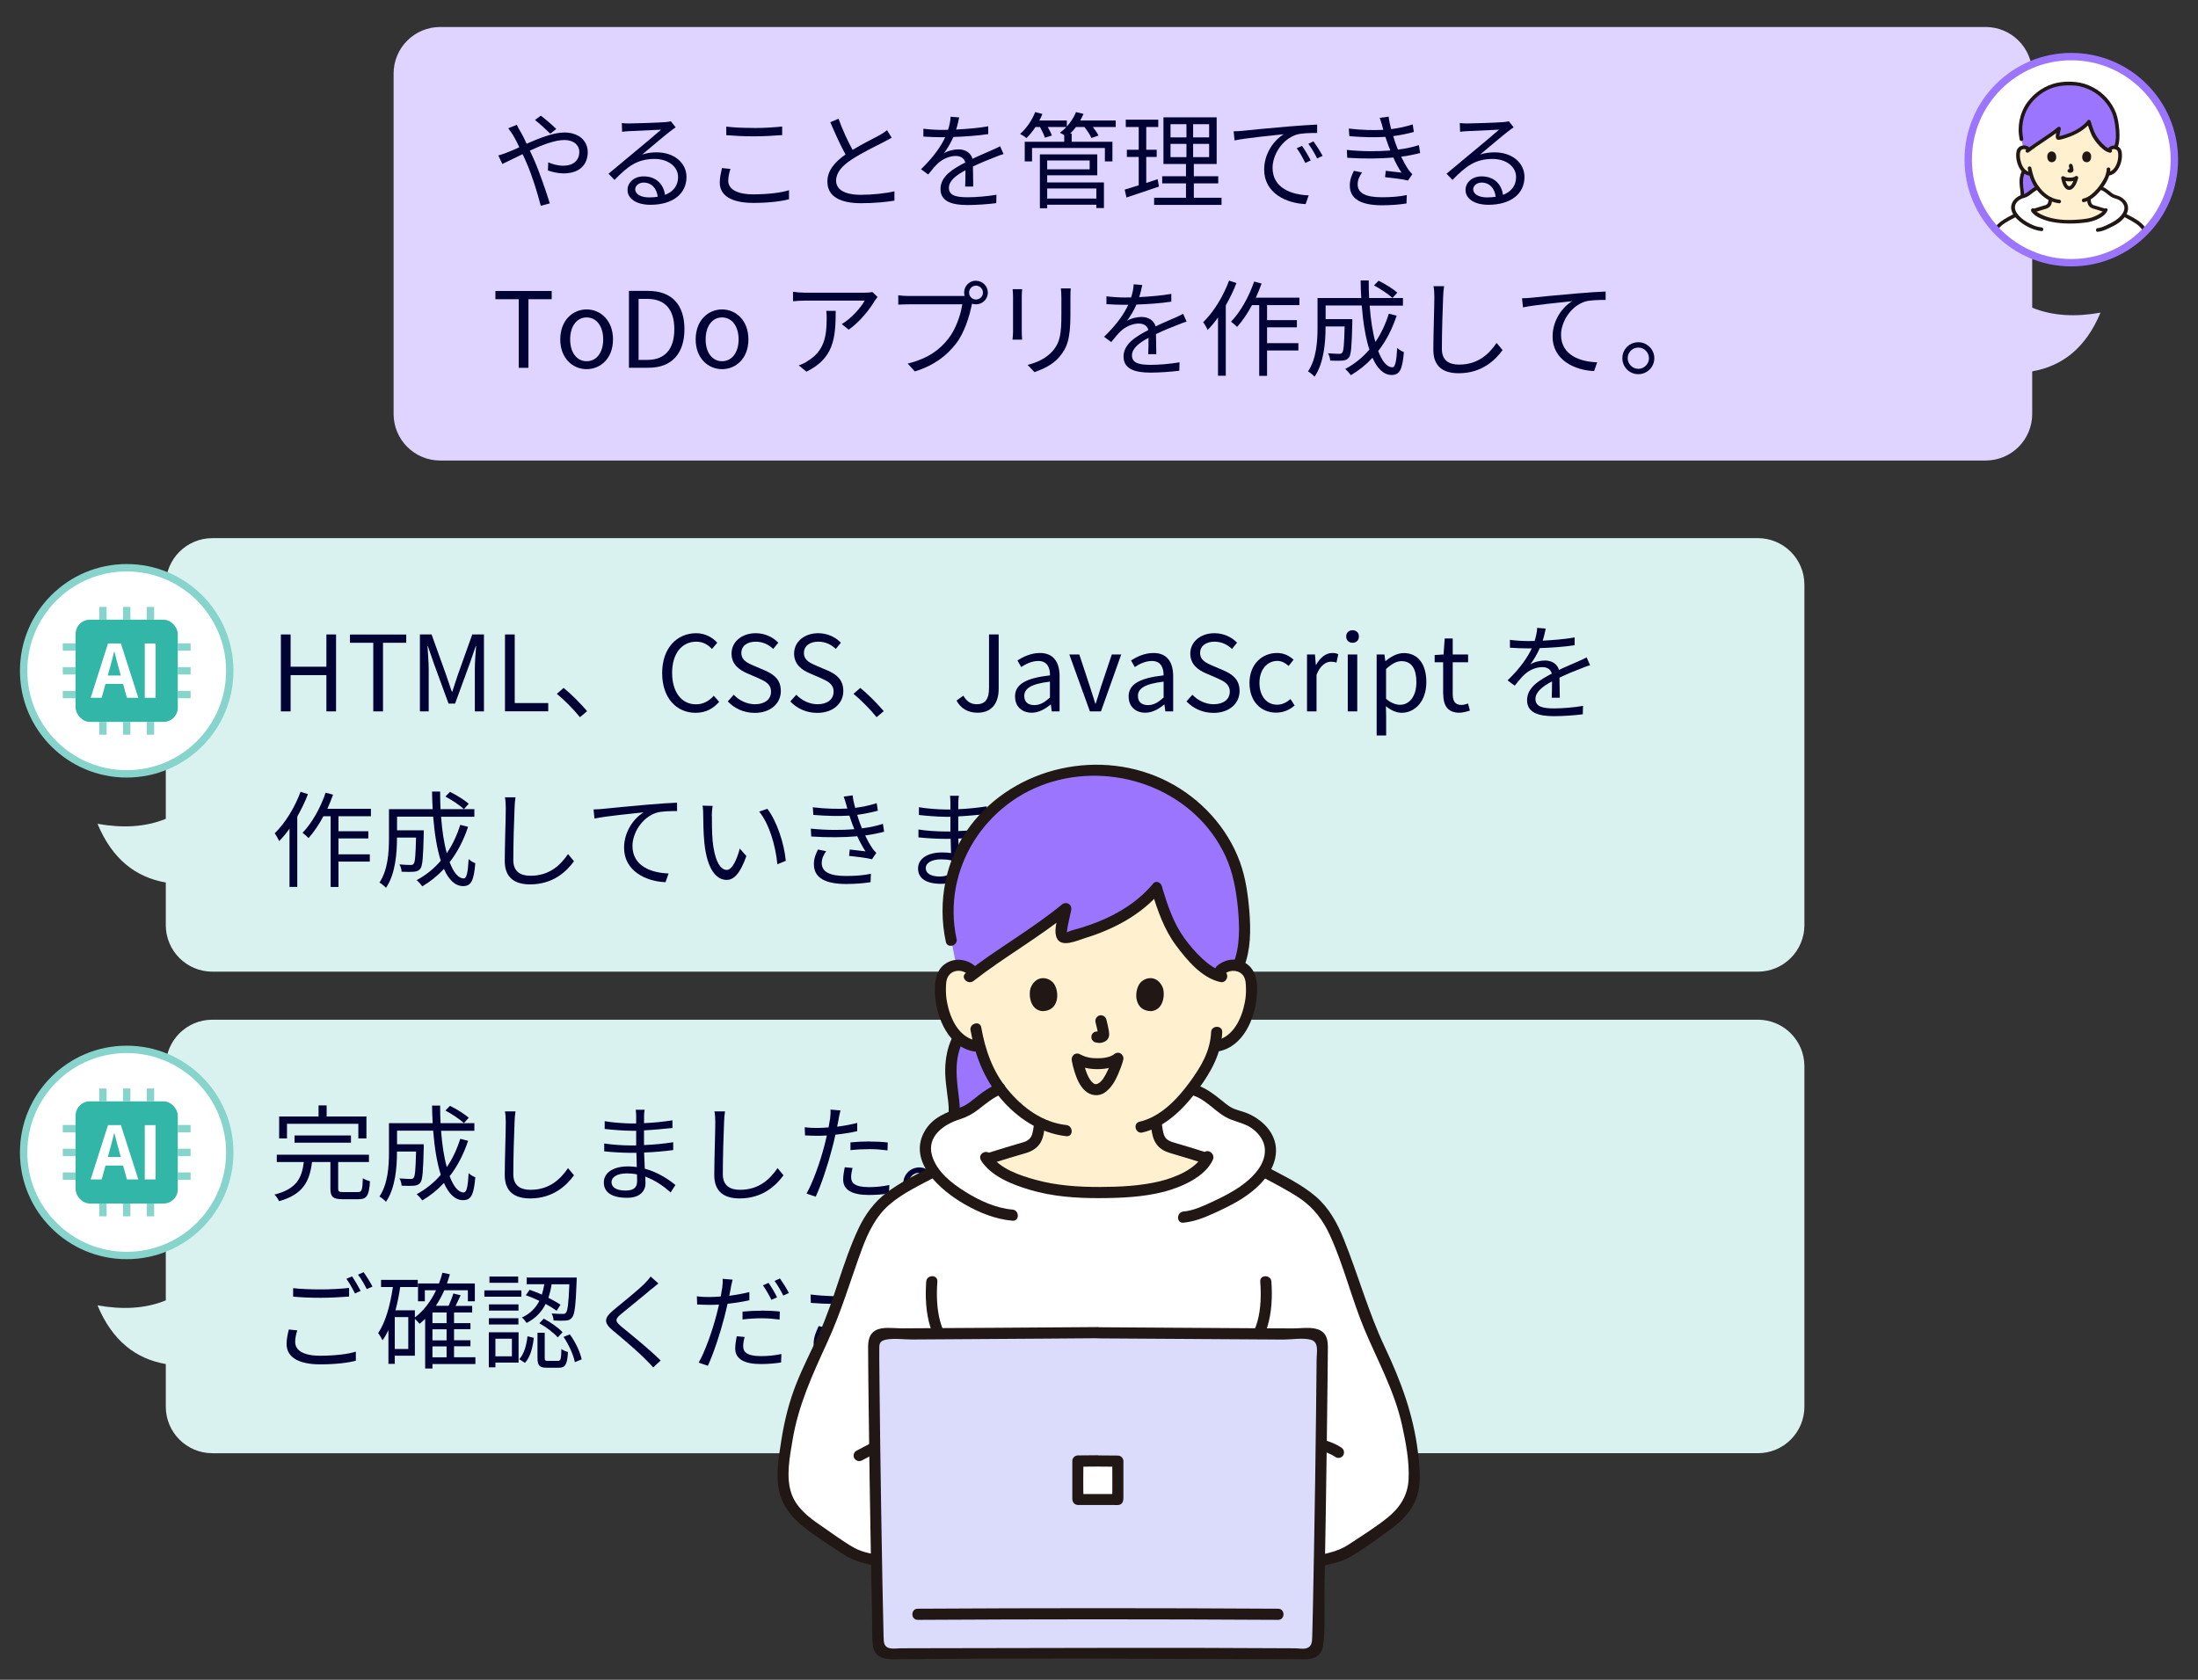 <?xml version="1.0" encoding="UTF-8"?><svg id="_レイヤー_1" xmlns="http://www.w3.org/2000/svg" xmlns:xlink="http://www.w3.org/1999/xlink" viewBox="0 0 280 214"><rect x="0" y="0" width="280" height="214" fill="#333333" stroke="none"/><defs><style>.cls-1{fill:#dbdbfc;}.cls-2{fill:#ded4ff;}.cls-3{fill:#fff0cf;}.cls-4{fill:#32b6a7;}.cls-5{fill:#daf2ef;}.cls-6,.cls-7{stroke:#86d4cb;}.cls-6,.cls-7,.cls-8,.cls-9{stroke-miterlimit:10;stroke-width:.94px;}.cls-6,.cls-9{fill:none;}.cls-10{fill:#000333;}.cls-11,.cls-7,.cls-8{fill:#fff;}.cls-12{fill:#9c75ff;}.cls-8,.cls-9{stroke:#9c75ff;}.cls-13{clip-path:url(#clippath);}.cls-14{fill:#211715;}</style><clipPath id="clippath"><circle class="cls-8" cx="263.86" cy="20.34" r="13.13"/></clipPath></defs><path class="cls-2" d="M267.58,39.83c-3.12.56-6.05.45-8.7-.63V9.37c0-3.27-2.65-5.93-5.93-5.93H56.07c-3.27,0-5.93,2.65-5.93,5.93v43.37c0,3.27,2.65,5.93,5.93,5.93h196.88c3.27,0,5.93-2.65,5.93-5.93v-5.43c3.79-.66,6.8-2.93,8.7-7.48Z"/><path class="cls-10" d="M66.32,16.78c.24.44.51.97.77,1.53,1.62-.71,3.42-1.43,4.8-1.43,1.84,0,2.98,1.05,2.98,2.51,0,1.53-.99,2.7-3.07,2.7-.75,0-1.49-.19-2-.37l.04-1.04c.52.23,1.19.43,1.89.43,1.45,0,2.07-.8,2.07-1.76,0-.79-.63-1.51-1.94-1.51-1.17,0-2.82.63-4.36,1.35.17.37.35.75.51,1.11.73,1.65,1.57,4.14,2.03,5.61l-1.15.31c-.41-1.57-1.05-3.72-1.81-5.47-.17-.39-.33-.76-.51-1.11-1.03.49-1.96.97-2.58,1.25l-.51-1.09c.39-.09.85-.27,1.09-.36.45-.17,1-.41,1.59-.68-.28-.59-.53-1.09-.76-1.47-.17-.27-.44-.68-.65-.95l1.09-.44c.09.21.32.65.47.89ZM68.14,15.29l.76-.55c.44.33,1.45,1.17,1.96,1.69l-.76.6c-.52-.51-1.39-1.32-1.96-1.75Z"/><path class="cls-10" d="M80.16,15.73c.69,0,3.87-.11,4.58-.17.4-.03.59-.07.72-.11l.61.77c-.24.17-.51.35-.75.55-.67.51-2.48,2.05-3.52,2.92.61-.21,1.25-.28,1.85-.28,2.22,0,3.8,1.33,3.8,3.14,0,2.15-1.76,3.54-4.59,3.54-1.81,0-2.92-.79-2.92-1.89,0-.92.81-1.73,2.05-1.73,1.67,0,2.56,1.09,2.72,2.36,1.07-.41,1.67-1.19,1.67-2.28,0-1.31-1.26-2.3-2.99-2.3-2.23,0-3.42.95-5.11,2.67l-.76-.79c1.11-.91,2.82-2.34,3.59-2.99.75-.61,2.42-2.02,3.1-2.62-.71.03-3.38.15-4.08.19-.29.01-.6.04-.88.08l-.04-1.11c.31.04.68.05.95.05ZM82.7,25.15c.39,0,.75-.03,1.08-.08-.11-1.05-.77-1.81-1.79-1.81-.6,0-1.07.39-1.07.85,0,.64.73,1.04,1.78,1.04Z"/><path class="cls-10" d="M92.77,23.04c0,1.01,1.04,1.72,3.18,1.72,1.84,0,3.56-.2,4.56-.53v1.15c-.95.27-2.64.47-4.54.47-2.71,0-4.28-.89-4.28-2.58,0-.68.16-1.31.28-1.86l1.08.11c-.17.53-.28,1.03-.28,1.52ZM96.04,16.31c1.28,0,2.64-.09,3.6-.19v1.09c-.91.07-2.36.16-3.6.16-1.33,0-2.47-.07-3.52-.15v-1.09c.96.12,2.19.17,3.52.17Z"/><path class="cls-10" d="M108.62,19.09c1.25-.76,2.7-1.47,3.43-1.87.39-.23.67-.4.95-.63l.59.95c-.31.19-.64.36-1.03.56-.91.47-2.75,1.35-4.06,2.22-1.24.8-1.99,1.68-1.99,2.7,0,1.11,1.05,1.8,3.16,1.8,1.46,0,3.23-.19,4.27-.45v1.19c-1.01.17-2.55.33-4.22.33-2.51,0-4.32-.75-4.32-2.75,0-1.37.88-2.46,2.31-3.46-.61-1.09-1.32-2.66-1.94-4.11l1.05-.44c.53,1.47,1.2,2.91,1.79,3.96Z"/><path class="cls-10" d="M121.82,16.5c1.36-.07,2.82-.19,4.07-.41v.99c-1.33.21-2.99.32-4.44.37-.31.71-.75,1.47-1.2,2.07.51-.32,1.28-.49,1.85-.49.87,0,1.57.43,1.79,1.2.91-.44,1.72-.76,2.42-1.08.4-.17.72-.32,1.09-.52l.44,1c-.35.09-.83.28-1.19.43-.75.28-1.69.67-2.71,1.15.01.77.03,1.91.04,2.56h-1.03c.03-.51.04-1.37.04-2.08-1.24.65-2.11,1.36-2.11,2.24,0,1.04,1.04,1.2,2.42,1.2,1.04,0,2.47-.12,3.64-.32l-.03,1.07c-1.01.13-2.5.24-3.66.24-1.91,0-3.44-.41-3.44-2.04s1.59-2.56,3.15-3.38c-.13-.57-.61-.83-1.21-.83-.84,0-1.7.41-2.3.97-.39.36-.76.85-1.21,1.39l-.91-.67c1.68-1.63,2.58-3,3.08-4.08h-.59c-.57,0-1.46-.03-2.19-.08v-1c.71.09,1.64.15,2.26.15.28,0,.59,0,.88-.01.19-.57.31-1.17.33-1.67l1.09.09c-.08.4-.19.92-.39,1.55Z"/><path class="cls-10" d="M142.14,16.18h-2.92c.29.37.57.79.72,1.09l-.91.31c-.15-.39-.52-.93-.89-1.4h-1.07c-.24.31-.49.59-.75.84h.2v1.04h5.19v2.5h-.96v-1.71h-9.28v1.71h-.93v-2.5h5.03v-.84c-.19-.12-.4-.24-.55-.31.29-.21.57-.45.83-.73h-2.38c.23.39.43.8.52,1.09l-.88.27c-.11-.36-.37-.89-.63-1.36h-.57c-.36.55-.76,1.03-1.15,1.41-.19-.15-.57-.41-.81-.53.8-.69,1.52-1.73,1.92-2.78l.92.24c-.11.28-.24.56-.39.83h3.5v.77c.49-.55.91-1.17,1.17-1.84l.95.23c-.12.28-.25.57-.41.84h4.52v.83ZM133.4,23.24h7.23v3.27h-.97v-.43h-6.26v.45h-.93v-6.86h7.31v2.66h-6.38v.91ZM133.4,20.44v1.13h5.41v-1.13h-5.41ZM133.4,24.01v1.29h6.26v-1.29h-6.26Z"/><path class="cls-10" d="M147.64,23.77c-1.43.48-2.95,1-4.14,1.39l-.23-1c.49-.15,1.11-.33,1.79-.56v-3.6h-1.51v-.92h1.51v-2.9h-1.65v-.93h4.14v.93h-1.53v2.9h1.33v.92h-1.33v3.31l1.45-.48.17.95ZM155.61,25.19v.91h-8.59v-.91h4.06v-1.83h-3.03v-.91h3.03v-1.56h-2.87v-5.94h6.78v5.94h-2.91v1.56h3.11v.91h-3.11v1.83h3.54ZM149.11,17.5h2.03v-1.68h-2.03v1.68ZM149.11,20.02h2.03v-1.69h-2.03v1.69ZM154.03,15.82h-2.04v1.68h2.04v-1.68ZM154.03,18.33h-2.04v1.69h2.04v-1.69Z"/><path class="cls-10" d="M158.34,16.66c.87-.09,3.39-.35,5.85-.55,1.46-.12,2.71-.2,3.6-.24v1.07c-.76,0-1.94.01-2.62.21-1.9.61-3.06,2.64-3.06,4.23,0,2.6,2.43,3.43,4.6,3.51l-.39,1.11c-2.47-.09-5.28-1.41-5.28-4.39,0-2.08,1.27-3.78,2.5-4.51-1.43.16-4.83.48-6.27.79l-.12-1.16c.51-.01.94-.04,1.19-.07ZM166.96,20.44l-.68.32c-.31-.64-.69-1.33-1.09-1.88l.68-.29c.31.44.81,1.27,1.1,1.85ZM168.48,19.86l-.69.33c-.32-.65-.71-1.31-1.12-1.87l.65-.31c.32.44.85,1.25,1.16,1.84Z"/><path class="cls-10" d="M175.77,15.01l1.13-.15c.05.51.17,1.05.32,1.59.95-.12,1.88-.32,2.74-.6l.15.96c-.76.21-1.71.41-2.63.53.09.33.2.64.29.92.09.25.2.53.31.8,1.11-.13,2.04-.37,2.67-.57l.16,1c-.64.17-1.48.35-2.42.48.28.57.59,1.15.93,1.65.15.21.31.39.49.57l-.55.81c-.75-.2-2-.32-2.92-.43l.09-.81c.71.08,1.57.17,2,.23-.4-.61-.75-1.27-1.04-1.92-1.63.15-3.82.17-5.87.03l-.05-1c2,.21,4.03.2,5.54.07-.09-.24-.19-.47-.27-.69-.13-.37-.25-.72-.36-1.04-1.29.08-2.92.05-4.59-.09l-.07-.97c1.6.19,3.12.23,4.4.16-.04-.11-.07-.23-.09-.33-.11-.4-.24-.81-.37-1.19ZM172.95,23.48c0,1.11.99,1.65,3.08,1.65,1.24,0,2.21-.08,3.18-.28l-.04,1.07c-.93.15-1.99.23-3.12.23-2.62,0-4.08-.77-4.1-2.48-.01-.76.23-1.32.52-1.91l1.04.21c-.32.47-.56.92-.56,1.51Z"/><path class="cls-10" d="M186.91,15.73c.69,0,3.87-.11,4.58-.17.4-.03.59-.07.72-.11l.61.77c-.24.17-.51.35-.75.55-.67.51-2.48,2.05-3.52,2.92.61-.21,1.25-.28,1.85-.28,2.22,0,3.8,1.33,3.8,3.14,0,2.15-1.76,3.54-4.59,3.54-1.81,0-2.92-.79-2.92-1.89,0-.92.81-1.73,2.05-1.73,1.67,0,2.56,1.09,2.72,2.36,1.07-.41,1.67-1.19,1.67-2.28,0-1.31-1.25-2.3-2.99-2.3-2.23,0-3.42.95-5.11,2.67l-.76-.79c1.11-.91,2.82-2.34,3.59-2.99.75-.61,2.42-2.02,3.1-2.62-.71.03-3.38.15-4.08.19-.29.01-.6.04-.88.08l-.04-1.11c.31.04.68.05.95.05ZM189.45,25.15c.39,0,.75-.03,1.08-.08-.11-1.05-.77-1.81-1.79-1.81-.6,0-1.07.39-1.07.85,0,.64.73,1.04,1.77,1.04Z"/><path class="cls-10" d="M66.07,38.12h-2.96v-1.05h7.17v1.05h-2.96v8.74h-1.24v-8.74Z"/><path class="cls-10" d="M71.37,43.24c0-2.42,1.59-3.82,3.36-3.82s3.36,1.4,3.36,3.82-1.59,3.79-3.36,3.79-3.36-1.39-3.36-3.79ZM76.84,43.24c0-1.67-.85-2.8-2.11-2.8s-2.1,1.13-2.1,2.8.84,2.78,2.1,2.78,2.11-1.11,2.11-2.78Z"/><path class="cls-10" d="M80.11,37.06h2.46c3,0,4.62,1.76,4.62,4.87s-1.62,4.92-4.56,4.92h-2.51v-9.8ZM82.46,45.85c2.31,0,3.44-1.44,3.44-3.91s-1.13-3.86-3.44-3.86h-1.11v7.77h1.11Z"/><path class="cls-10" d="M88.62,43.24c0-2.42,1.59-3.82,3.36-3.82s3.36,1.4,3.36,3.82-1.59,3.79-3.36,3.79-3.36-1.39-3.36-3.79ZM94.09,43.24c0-1.67-.85-2.8-2.11-2.8s-2.09,1.13-2.09,2.8.84,2.78,2.09,2.78,2.11-1.11,2.11-2.78Z"/><path class="cls-10" d="M111.43,38.32c-.53.91-1.8,2.63-3.32,3.68l-.88-.71c1.23-.71,2.48-2.16,2.92-2.99h-7.61c-.49,0-1,.03-1.52.08v-1.21c.47.07,1.03.12,1.52.12h7.66c.25,0,.73-.04.94-.08l.65.63c-.09.13-.27.33-.36.48ZM102.74,47.35l-.99-.8c.37-.12.83-.33,1.2-.6,2.07-1.27,2.36-3.16,2.36-5.39,0-.32-.01-.61-.05-.96h1.2c0,3.62-.32,6.06-3.72,7.75Z"/><path class="cls-10" d="M124.33,35.77c.83,0,1.51.68,1.51,1.51s-.68,1.49-1.51,1.49c-.17,0-.35-.03-.51-.08,0,.04-.01.09-.03.15-.28,1.4-.93,3.55-1.99,4.92-1.21,1.56-2.8,2.8-5.26,3.56l-.91-1c2.59-.64,4.1-1.77,5.2-3.2.95-1.21,1.57-3.07,1.75-4.35h-6.82c-.53,0-.99.03-1.33.04v-1.19c.37.05.89.09,1.33.09h6.7c.12,0,.27,0,.43-.01-.04-.13-.07-.28-.07-.43,0-.83.67-1.51,1.49-1.51ZM124.33,38.16c.49,0,.89-.4.89-.88s-.4-.89-.89-.89-.88.4-.88.89.4.88.88.88Z"/><path class="cls-10" d="M130.16,37.8v4.46c0,.33.03.77.05,1.01h-1.23c.03-.2.07-.63.07-1.03v-4.44c0-.24-.03-.71-.05-.96h1.21c-.03.25-.05.64-.05.96ZM136.36,37.89v2.16c0,3.2-.44,4.26-1.4,5.41-.87,1.04-2.2,1.61-3.18,1.95l-.87-.92c1.23-.31,2.36-.84,3.19-1.77.95-1.11,1.11-2.19,1.11-4.71v-2.11c0-.45-.03-.83-.07-1.16h1.26c-.03.33-.04.71-.04,1.16Z"/><path class="cls-10" d="M145.14,37.85c1.36-.07,2.82-.19,4.07-.41v.99c-1.33.21-2.99.32-4.44.37-.31.71-.75,1.47-1.2,2.07.51-.32,1.28-.49,1.85-.49.87,0,1.57.43,1.79,1.2.91-.44,1.72-.76,2.42-1.08.4-.17.72-.32,1.09-.52l.44,1c-.35.09-.83.28-1.19.43-.75.28-1.69.67-2.71,1.15.01.77.03,1.91.04,2.56h-1.03c.03-.51.04-1.37.04-2.08-1.24.65-2.11,1.36-2.11,2.24,0,1.04,1.04,1.2,2.42,1.2,1.04,0,2.47-.12,3.64-.32l-.03,1.07c-1.01.13-2.5.24-3.66.24-1.91,0-3.44-.41-3.44-2.04s1.59-2.56,3.15-3.38c-.13-.57-.61-.83-1.21-.83-.84,0-1.7.41-2.3.97-.39.36-.76.85-1.21,1.39l-.91-.67c1.68-1.63,2.58-3,3.08-4.08h-.59c-.57,0-1.46-.03-2.19-.08v-1c.71.09,1.64.15,2.26.15.28,0,.59,0,.88-.01.19-.57.31-1.17.33-1.67l1.09.09c-.08.4-.19.92-.39,1.55Z"/><path class="cls-10" d="M157.51,36.05c-.36.96-.84,1.93-1.36,2.86v8.96h-.99v-7.42c-.41.59-.87,1.12-1.32,1.59-.09-.23-.39-.77-.57-.99,1.32-1.28,2.55-3.27,3.3-5.3l.95.31ZM161.41,38.87v1.91h3.8v.92h-3.8v2.02h3.99v.93h-3.99v3.23h-1v-9.01h-.92c-.57,1.07-1.23,2.03-1.9,2.78-.16-.17-.55-.51-.77-.67,1.2-1.24,2.28-3.16,2.94-5.11l.95.25c-.21.61-.47,1.21-.73,1.8h5.55v.95h-4.11Z"/><path class="cls-10" d="M177.92,40.21c-.57,1.72-1.36,3.24-2.35,4.51.49,1.31,1.11,2.07,1.79,2.07.37,0,.53-.69.63-2.47.23.23.59.45.85.53-.19,2.27-.55,2.92-1.56,2.92s-1.83-.81-2.44-2.19c-.8.87-1.72,1.61-2.75,2.22-.15-.2-.49-.6-.72-.79,1.19-.64,2.22-1.47,3.07-2.47-.48-1.51-.8-3.47-.97-5.62h-4.6v1.74h3.4v.43c-.07,2.99-.15,4.11-.43,4.46-.2.25-.43.35-.8.39-.33.03-.93.03-1.59,0-.01-.31-.12-.68-.28-.93.61.05,1.19.07,1.41.07.19,0,.32-.03.4-.15.19-.2.25-1.04.31-3.34h-2.43v.11c0,1.87-.2,4.55-1.4,6.29-.17-.2-.6-.55-.83-.67,1.09-1.63,1.21-3.91,1.21-5.63v-3.72h5.57c-.05-.73-.07-1.48-.08-2.24h1.03c0,.77.01,1.52.05,2.24h4.31v.97h-4.24c.13,1.78.37,3.36.73,4.63.72-1.05,1.29-2.26,1.71-3.6l1,.25ZM175.61,35.76c.83.41,1.87,1.05,2.39,1.52l-.61.68c-.51-.47-1.52-1.15-2.36-1.6l.59-.6Z"/><path class="cls-10" d="M183.84,37.81c-.07,1.51-.16,4.66-.16,6.65,0,1.47.92,1.99,2.19,1.99,2.44,0,3.82-1.37,4.78-2.76l.76.91c-.92,1.27-2.64,2.95-5.58,2.95-1.92,0-3.24-.8-3.24-2.98,0-1.98.13-5.35.13-6.75,0-.49-.03-.97-.11-1.36h1.35c-.07.45-.11.92-.12,1.36Z"/><path class="cls-10" d="M195.09,37.93c.87-.09,3.39-.35,5.85-.55,1.45-.13,2.71-.2,3.6-.24v1.07c-.76,0-1.94.01-2.62.21-1.89.61-3.06,2.64-3.06,4.22,0,2.62,2.43,3.44,4.6,3.52l-.39,1.11c-2.47-.09-5.29-1.41-5.29-4.39,0-2.08,1.27-3.78,2.5-4.51-1.43.16-4.83.48-6.27.79l-.12-1.16c.51-.01.93-.04,1.19-.07Z"/><path class="cls-10" d="M210.74,45.63c0,1.13-.91,2.04-2.04,2.04s-2.03-.91-2.03-2.04.92-2.03,2.03-2.03,2.04.91,2.04,2.03ZM210.06,45.63c0-.73-.6-1.35-1.36-1.35s-1.35.61-1.35,1.35.61,1.36,1.35,1.36,1.36-.6,1.36-1.36Z"/><path class="cls-5" d="M12.42,104.95c3.12.56,6.05.45,8.7-.63v-29.83c0-3.27,2.65-5.93,5.93-5.93h196.88c3.27,0,5.93,2.65,5.93,5.93v43.37c0,3.27-2.65,5.93-5.93,5.93H27.05c-3.27,0-5.93-2.65-5.93-5.93v-5.43c-3.79-.66-6.8-2.93-8.7-7.48Z"/><path class="cls-10" d="M35.78,80.83h1.24v4.11h4.56v-4.11h1.23v9.8h-1.23v-4.62h-4.56v4.62h-1.24v-9.8Z"/><path class="cls-10" d="M47.54,81.89h-2.96v-1.05h7.17v1.05h-2.96v8.74h-1.24v-8.74Z"/><path class="cls-10" d="M53.49,80.83h1.49l1.88,5.24c.23.68.45,1.36.69,2.04h.07c.23-.68.44-1.36.67-2.04l1.87-5.24h1.49v9.8h-1.16v-5.42c0-.84.09-2.03.16-2.88h-.05l-.77,2.23-1.86,5.08h-.83l-1.86-5.08-.77-2.23h-.05c.05.85.15,2.04.15,2.88v5.42h-1.12v-9.8Z"/><path class="cls-10" d="M64.33,80.83h1.24v8.74h4.27v1.05h-5.51v-9.8Z"/><path class="cls-10" d="M70.93,88.4l.87-.76c.96.77,2.16,1.99,2.99,2.96l-.91.77c-.85-1.05-2-2.2-2.95-2.98Z"/><path class="cls-10" d="M84.35,85.75c0-3.16,1.86-5.08,4.34-5.08,1.19,0,2.12.59,2.68,1.21l-.67.8c-.51-.55-1.16-.93-2-.93-1.85,0-3.08,1.52-3.08,3.96s1.18,4.02,3.04,4.02c.93,0,1.64-.41,2.27-1.09l.68.77c-.77.89-1.73,1.4-3,1.4-2.43,0-4.26-1.88-4.26-5.06Z"/><path class="cls-10" d="M92.72,89.35l.75-.84c.69.73,1.68,1.21,2.7,1.21,1.28,0,2.05-.64,2.05-1.6s-.71-1.32-1.63-1.73l-1.41-.61c-.91-.39-1.99-1.08-1.99-2.51,0-1.51,1.31-2.6,3.08-2.6,1.16,0,2.19.49,2.88,1.21l-.65.79c-.6-.56-1.32-.92-2.23-.92-1.11,0-1.83.56-1.83,1.44,0,.95.85,1.31,1.61,1.63l1.4.6c1.13.49,2.02,1.16,2.02,2.62,0,1.55-1.28,2.78-3.32,2.78-1.39,0-2.58-.56-3.43-1.45Z"/><path class="cls-10" d="M100.69,89.35l.75-.84c.69.73,1.68,1.21,2.7,1.21,1.28,0,2.05-.64,2.05-1.6s-.71-1.32-1.63-1.73l-1.41-.61c-.91-.39-1.99-1.08-1.99-2.51,0-1.51,1.31-2.6,3.08-2.6,1.16,0,2.19.49,2.88,1.21l-.65.79c-.6-.56-1.32-.92-2.23-.92-1.11,0-1.83.56-1.83,1.44,0,.95.85,1.31,1.61,1.63l1.4.6c1.13.49,2.01,1.16,2.01,2.62,0,1.55-1.28,2.78-3.32,2.78-1.39,0-2.58-.56-3.43-1.45Z"/><path class="cls-10" d="M108.72,88.4l.87-.76c.96.77,2.16,1.99,2.99,2.96l-.91.77c-.85-1.05-2-2.2-2.95-2.98Z"/><path class="cls-10" d="M121.84,89.26l.88-.63c.44.77.99,1.09,1.7,1.09,1.05,0,1.57-.6,1.57-2.08v-6.81h1.23v6.93c0,1.68-.77,3.04-2.68,3.04-1.24,0-2.12-.53-2.7-1.55Z"/><path class="cls-10" d="M129.3,88.75c0-1.57,1.37-2.36,4.46-2.71,0-.93-.31-1.83-1.49-1.83-.84,0-1.6.39-2.18.77l-.48-.84c.67-.43,1.7-.95,2.86-.95,1.76,0,2.51,1.19,2.51,2.98v4.46h-1l-.11-.87h-.04c-.69.57-1.51,1.04-2.4,1.04-1.21,0-2.12-.75-2.12-2.05ZM133.75,88.87v-2.03c-2.44.29-3.27.89-3.27,1.83,0,.83.56,1.16,1.28,1.16s1.28-.33,1.99-.96Z"/><path class="cls-10" d="M136.22,83.38h1.27l1.36,4.12c.23.71.45,1.45.68,2.14h.05c.23-.68.45-1.43.67-2.14l1.38-4.12h1.2l-2.58,7.25h-1.41l-2.62-7.25Z"/><path class="cls-10" d="M143.77,88.75c0-1.57,1.37-2.36,4.46-2.71,0-.93-.31-1.83-1.49-1.83-.84,0-1.6.39-2.18.77l-.48-.84c.67-.43,1.69-.95,2.86-.95,1.76,0,2.51,1.19,2.51,2.98v4.46h-1l-.11-.87h-.04c-.69.57-1.51,1.04-2.4,1.04-1.21,0-2.12-.75-2.12-2.05ZM148.23,88.87v-2.03c-2.44.29-3.27.89-3.27,1.83,0,.83.56,1.16,1.28,1.16s1.28-.33,1.99-.96Z"/><path class="cls-10" d="M151.15,89.35l.75-.84c.69.73,1.68,1.21,2.7,1.21,1.28,0,2.06-.64,2.06-1.6s-.71-1.32-1.63-1.73l-1.41-.61c-.91-.39-1.99-1.08-1.99-2.51,0-1.51,1.31-2.6,3.08-2.6,1.16,0,2.19.49,2.88,1.21l-.65.79c-.6-.56-1.32-.92-2.23-.92-1.11,0-1.83.56-1.83,1.44,0,.95.85,1.31,1.61,1.63l1.4.6c1.13.49,2.02,1.16,2.02,2.62,0,1.55-1.28,2.78-3.32,2.78-1.39,0-2.58-.56-3.43-1.45Z"/><path class="cls-10" d="M159.17,87.01c0-2.42,1.64-3.82,3.5-3.82.95,0,1.6.4,2.12.85l-.63.8c-.43-.37-.87-.64-1.44-.64-1.32,0-2.28,1.13-2.28,2.8s.91,2.78,2.24,2.78c.67,0,1.25-.31,1.71-.72l.53.81c-.65.59-1.48.92-2.35.92-1.92,0-3.4-1.39-3.4-3.79Z"/><path class="cls-10" d="M166.51,83.38h1l.11,1.32h.04c.51-.92,1.24-1.51,2.05-1.51.32,0,.55.04.77.16l-.23,1.07c-.24-.09-.41-.12-.71-.12-.6,0-1.35.43-1.83,1.67v4.66h-1.21v-7.25Z"/><path class="cls-10" d="M171.49,81.08c0-.47.33-.79.81-.79s.81.32.81.79c0,.49-.33.81-.81.81s-.81-.32-.81-.81ZM171.69,83.38h1.21v7.25h-1.21v-7.25Z"/><path class="cls-10" d="M175.36,83.38h1l.11.83h.04c.65-.53,1.47-1.01,2.31-1.01,1.87,0,2.88,1.47,2.88,3.7,0,2.48-1.48,3.91-3.15,3.91-.65,0-1.35-.31-2-.84l.03,1.27v2.46h-1.21v-10.3ZM180.43,86.91c0-1.6-.53-2.68-1.91-2.68-.61,0-1.24.35-1.95,1v3.8c.65.56,1.29.76,1.78.76,1.2,0,2.08-1.08,2.08-2.88Z"/><path class="cls-10" d="M183.84,88.39v-4.02h-1.08v-.92l1.13-.07.15-2.04h1.02v2.04h1.96v.99h-1.96v4.04c0,.89.28,1.4,1.12,1.4.25,0,.59-.09.83-.19l.24.91c-.41.13-.89.27-1.33.27-1.55,0-2.07-.97-2.07-2.42Z"/><path class="cls-10" d="M196.52,81.62c1.36-.07,2.82-.19,4.07-.41v.99c-1.33.21-2.99.32-4.44.37-.31.71-.75,1.47-1.2,2.07.51-.32,1.28-.49,1.86-.49.87,0,1.57.43,1.79,1.2.91-.44,1.72-.76,2.42-1.08.4-.17.72-.32,1.1-.52l.44,1c-.35.09-.83.28-1.19.43-.75.28-1.7.67-2.71,1.15.01.77.03,1.91.04,2.56h-1.03c.03-.51.04-1.37.04-2.08-1.24.65-2.11,1.36-2.11,2.24,0,1.04,1.04,1.2,2.42,1.2,1.04,0,2.47-.12,3.64-.32l-.03,1.07c-1.01.13-2.5.24-3.66.24-1.91,0-3.44-.41-3.44-2.04s1.59-2.56,3.15-3.38c-.13-.57-.61-.83-1.21-.83-.84,0-1.7.41-2.3.97-.39.36-.76.85-1.21,1.39l-.91-.67c1.68-1.63,2.58-3,3.08-4.08h-.59c-.57,0-1.45-.03-2.19-.08v-1c.71.09,1.64.15,2.26.15.28,0,.59,0,.88-.01.19-.57.31-1.17.33-1.67l1.09.09c-.08.4-.19.92-.39,1.55Z"/><path class="cls-10" d="M39.23,101.17c-.36.96-.84,1.93-1.36,2.86v8.96h-.99v-7.42c-.41.59-.87,1.12-1.32,1.59-.09-.23-.39-.77-.57-.99,1.32-1.28,2.55-3.27,3.3-5.3l.95.31ZM43.12,103.99v1.91h3.8v.92h-3.8v2.02h3.99v.93h-3.99v3.23h-1v-9.01h-.92c-.57,1.07-1.23,2.03-1.89,2.78-.16-.17-.55-.51-.77-.67,1.2-1.24,2.28-3.16,2.94-5.11l.95.25c-.21.61-.47,1.21-.73,1.8h5.55v.95h-4.11Z"/><path class="cls-10" d="M59.63,105.33c-.57,1.72-1.36,3.24-2.35,4.51.49,1.31,1.11,2.07,1.79,2.07.37,0,.53-.69.63-2.47.23.23.59.45.85.53-.19,2.27-.55,2.92-1.56,2.92s-1.83-.81-2.44-2.19c-.8.87-1.72,1.61-2.75,2.22-.15-.2-.49-.6-.72-.79,1.19-.64,2.22-1.47,3.07-2.47-.48-1.51-.8-3.47-.97-5.62h-4.6v1.74h3.4v.43c-.07,2.99-.15,4.11-.43,4.46-.2.25-.43.35-.8.39-.33.03-.93.03-1.59,0-.01-.31-.12-.68-.28-.93.61.05,1.19.07,1.41.07.19,0,.32-.03.4-.15.19-.2.25-1.04.31-3.34h-2.43v.11c0,1.87-.2,4.55-1.4,6.29-.17-.2-.6-.55-.83-.67,1.09-1.63,1.21-3.91,1.21-5.63v-3.72h5.57c-.05-.73-.07-1.48-.08-2.24h1.03c0,.77.01,1.52.05,2.24h4.31v.97h-4.24c.13,1.78.37,3.36.73,4.63.72-1.05,1.29-2.26,1.71-3.6l1,.25ZM57.32,100.88c.83.41,1.87,1.05,2.39,1.52l-.61.68c-.51-.47-1.52-1.15-2.36-1.6l.59-.6Z"/><path class="cls-10" d="M65.55,102.93c-.07,1.51-.16,4.66-.16,6.65,0,1.47.92,1.99,2.19,1.99,2.44,0,3.82-1.37,4.78-2.76l.76.91c-.92,1.27-2.64,2.95-5.58,2.95-1.92,0-3.24-.8-3.24-2.98,0-1.98.13-5.35.13-6.75,0-.49-.03-.97-.11-1.36h1.35c-.07.45-.11.92-.12,1.36Z"/><path class="cls-10" d="M76.8,103.05c.87-.09,3.39-.35,5.85-.55,1.46-.13,2.71-.2,3.6-.24v1.07c-.76,0-1.94.01-2.62.21-1.89.61-3.06,2.64-3.06,4.22,0,2.62,2.43,3.44,4.6,3.52l-.39,1.11c-2.47-.09-5.28-1.41-5.28-4.39,0-2.08,1.27-3.78,2.5-4.51-1.43.16-4.83.48-6.27.79l-.12-1.16c.51-.01.93-.04,1.19-.07Z"/><path class="cls-10" d="M90.69,103.96c-.01.84,0,2.06.09,3.16.21,2.23.87,3.71,1.81,3.71.68,0,1.31-1.39,1.65-2.72l.84.95c-.8,2.27-1.61,3.04-2.51,3.04-1.27,0-2.48-1.25-2.84-4.71-.12-1.16-.15-2.79-.15-3.56,0-.31-.01-.87-.09-1.19l1.29.03c-.05.32-.11.95-.11,1.29ZM100.1,109.67l-1.07.44c-.24-2.42-1.04-5.15-2.32-6.71l1.04-.36c1.19,1.55,2.15,4.38,2.35,6.63Z"/><path class="cls-10" d="M107.49,101.48l1.13-.15c.05.51.17,1.05.32,1.59.95-.12,1.88-.32,2.74-.6l.15.96c-.76.21-1.71.41-2.63.53.09.33.2.64.29.92.09.25.2.53.31.8,1.11-.13,2.04-.37,2.67-.57l.16,1c-.64.17-1.48.35-2.42.48.28.57.59,1.15.93,1.65.15.21.31.39.49.57l-.55.81c-.75-.2-2-.32-2.92-.43l.09-.81c.71.08,1.57.17,2,.23-.4-.61-.75-1.27-1.04-1.92-1.63.15-3.82.17-5.87.03l-.05-1c2,.21,4.03.2,5.54.07-.09-.24-.19-.47-.27-.69-.13-.37-.25-.72-.36-1.04-1.29.08-2.92.05-4.59-.09l-.07-.97c1.6.19,3.12.23,4.4.16-.04-.11-.07-.23-.09-.33-.11-.4-.24-.81-.37-1.19ZM104.68,109.95c0,1.11.99,1.65,3.08,1.65,1.24,0,2.22-.08,3.18-.28l-.04,1.07c-.93.15-1.99.23-3.12.23-2.62,0-4.08-.77-4.1-2.48-.01-.76.23-1.32.52-1.91l1.04.21c-.32.47-.56.92-.56,1.51Z"/><path class="cls-10" d="M122.08,102.28c0,.17-.01.47-.01.81,1.2-.05,2.42-.17,3.62-.36v.97c-1.07.12-2.34.24-3.62.31v1.87c1.29-.05,2.51-.17,3.72-.36v1c-1.27.16-2.44.27-3.71.31.03.69.07,1.41.09,2.06,1.78.48,3.14,1.45,3.9,2.08l-.61.95c-.79-.72-1.89-1.53-3.23-2.02.01.33.03.61.03.83,0,.92-.61,1.87-2.35,1.87-1.92,0-2.96-.68-2.96-1.96,0-1.21,1.16-2.04,3.08-2.04.39,0,.76.03,1.12.08-.01-.6-.04-1.24-.05-1.81h-.76c-.91,0-2.38-.08-3.34-.19v-1c.95.16,2.47.25,3.35.25h.72v-1.87h-.59c-.93,0-2.58-.13-3.42-.23v-.99c.85.16,2.51.29,3.4.29h.61v-.95c0-.23-.03-.61-.05-.8h1.13c-.04.24-.07.51-.08.89ZM119.78,111.66c.76,0,1.41-.24,1.41-1.16,0-.23-.01-.55-.01-.89-.41-.09-.85-.13-1.29-.13-1.27,0-1.96.49-1.96,1.11s.53,1.08,1.86,1.08Z"/><path class="cls-10" d="M136.16,102.25c0,.2-.01.51-.01.87h.2c1.63,0,3.27.01,3.91.01v.99c-.76-.04-1.97-.07-3.92-.07h-.19c0,.76.01,1.59.03,2.2.28.45.43,1.04.43,1.71,0,1.8-.88,3.8-3.99,4.74l-.89-.88c1.77-.4,3-1.15,3.54-2.36-.32.24-.71.36-1.16.36-1.12,0-2.19-.77-2.19-2.23,0-1.32,1.08-2.32,2.35-2.32.33,0,.63.05.89.15,0-.4,0-.88-.01-1.35-2.03.01-4.3.11-5.97.23l-.03-1.03c1.48-.03,3.99-.11,5.98-.13,0-.37-.01-.69-.03-.88-.01-.35-.07-.73-.08-.84h1.21c-.03.15-.05.67-.07.84ZM134.26,108.9c.79,0,1.29-.63,1.17-1.9-.21-.59-.67-.84-1.19-.84-.69,0-1.35.55-1.35,1.41s.61,1.32,1.36,1.32Z"/><path class="cls-10" d="M145.83,110.75c0,1.13-.91,2.04-2.04,2.04s-2.03-.91-2.03-2.04.92-2.03,2.03-2.03,2.04.91,2.04,2.03ZM145.15,110.75c0-.73-.6-1.35-1.36-1.35s-1.35.61-1.35,1.35.61,1.36,1.35,1.36,1.36-.6,1.36-1.36Z"/><path class="cls-5" d="M12.42,166.3c3.12.56,6.05.45,8.7-.63v-29.83c0-3.27,2.65-5.93,5.93-5.93h196.88c3.27,0,5.93,2.65,5.93,5.93v43.37c0,3.27-2.65,5.93-5.93,5.93H27.05c-3.27,0-5.93-2.65-5.93-5.93v-5.43c-3.79-.66-6.8-2.93-8.7-7.48Z"/><path class="cls-10" d="M45.59,151.87c.49,0,.59-.24.63-1.76.23.15.64.31.91.39-.11,1.81-.4,2.28-1.45,2.28h-2.06c-1.21,0-1.53-.31-1.53-1.36v-3.38h-2.34c-.31,2.42-1.09,4.12-4.2,4.99-.11-.24-.37-.65-.59-.84,2.84-.71,3.5-2.14,3.74-4.15h-3.44v-.93h11.74v.93h-3.92v3.38c0,.37.09.45.65.45h1.87ZM36.56,145.03h-1v-2.79h5.02v-1.41h1.03v1.41h5.07v2.79h-1.03v-1.86h-9.09v1.86ZM37.52,145.58v-.92h7.19v.92h-7.19Z"/><path class="cls-10" d="M59.63,145.34c-.57,1.72-1.36,3.24-2.35,4.51.49,1.31,1.11,2.07,1.79,2.07.37,0,.53-.69.63-2.47.23.23.59.45.85.53-.19,2.27-.55,2.92-1.56,2.92s-1.83-.81-2.44-2.19c-.8.87-1.72,1.61-2.75,2.22-.15-.2-.49-.6-.72-.79,1.19-.64,2.22-1.47,3.07-2.47-.48-1.51-.8-3.47-.97-5.62h-4.6v1.73h3.4v.43c-.07,2.99-.15,4.11-.43,4.46-.2.25-.43.35-.8.39-.33.03-.93.03-1.59,0-.01-.31-.12-.68-.28-.93.61.05,1.19.07,1.41.07.19,0,.32-.03.4-.15.19-.2.25-1.04.31-3.34h-2.43v.11c0,1.87-.2,4.55-1.4,6.29-.17-.2-.6-.55-.83-.67,1.09-1.63,1.21-3.91,1.21-5.63v-3.72h5.57c-.05-.73-.07-1.48-.08-2.24h1.03c0,.77.01,1.52.05,2.24h4.31v.97h-4.24c.13,1.78.37,3.36.73,4.63.72-1.05,1.29-2.26,1.71-3.6l1,.25ZM57.32,140.88c.83.41,1.87,1.05,2.39,1.52l-.61.68c-.51-.47-1.52-1.15-2.36-1.6l.59-.6Z"/><path class="cls-10" d="M65.55,142.94c-.07,1.51-.16,4.66-.16,6.65,0,1.47.92,1.99,2.19,1.99,2.44,0,3.82-1.37,4.78-2.76l.76.91c-.92,1.27-2.64,2.95-5.58,2.95-1.92,0-3.24-.8-3.24-2.98,0-1.98.13-5.35.13-6.75,0-.49-.03-.97-.11-1.36h1.35c-.07.45-.11.92-.12,1.36Z"/><path class="cls-10" d="M82.05,142.28c0,.17-.01.47-.01.81,1.2-.05,2.42-.17,3.62-.36v.97c-1.07.12-2.34.24-3.62.31v1.87c1.29-.05,2.51-.17,3.72-.36v1c-1.27.16-2.44.27-3.71.31.03.69.07,1.41.09,2.06,1.77.48,3.14,1.45,3.9,2.08l-.61.95c-.79-.72-1.9-1.53-3.23-2.02.01.33.03.61.03.83,0,.92-.61,1.87-2.35,1.87-1.92,0-2.96-.68-2.96-1.96,0-1.21,1.16-2.04,3.08-2.04.39,0,.76.03,1.12.08-.01-.6-.04-1.24-.05-1.81h-.76c-.91,0-2.38-.08-3.34-.19v-1c.95.16,2.47.25,3.35.25h.72v-1.87h-.59c-.93,0-2.58-.13-3.42-.23v-.99c.85.16,2.51.29,3.4.29h.61v-.95c0-.23-.03-.61-.05-.8h1.13c-.04.24-.07.51-.08.89ZM79.75,151.67c.76,0,1.41-.24,1.41-1.16,0-.23-.01-.55-.01-.89-.41-.09-.85-.13-1.29-.13-1.27,0-1.96.49-1.96,1.11s.53,1.08,1.85,1.08Z"/><path class="cls-10" d="M92.24,142.94c-.07,1.51-.16,4.66-.16,6.65,0,1.47.92,1.99,2.19,1.99,2.44,0,3.82-1.37,4.78-2.76l.76.91c-.92,1.27-2.64,2.95-5.58,2.95-1.92,0-3.24-.8-3.24-2.98,0-1.98.13-5.35.13-6.75,0-.49-.03-.97-.11-1.36h1.35c-.07.45-.11.92-.12,1.36Z"/><path class="cls-10" d="M106.84,142.55c-.05.28-.12.63-.2.99.87-.11,1.75-.27,2.56-.48v1.05c-.87.2-1.84.35-2.78.45-.12.59-.27,1.2-.43,1.79-.48,1.89-1.39,4.64-2.08,6.11l-1.17-.4c.8-1.37,1.75-4.08,2.24-5.97.12-.44.24-.95.35-1.43-.44.03-.85.04-1.23.04-.59,0-1.07-.03-1.55-.05l-.04-1.04c.64.08,1.12.09,1.6.09.44,0,.92-.03,1.44-.07.09-.47.16-.89.2-1.16.05-.37.07-.83.04-1.11l1.28.11c-.08.29-.19.8-.24,1.07ZM108.43,150c0,.63.35,1.24,2.26,1.24.87,0,1.79-.09,2.6-.27l-.04,1.08c-.72.11-1.6.19-2.58.19-2.11,0-3.26-.64-3.26-1.96,0-.52.09-1.01.2-1.57l1,.09c-.12.44-.19.85-.19,1.2ZM110.78,145.43c.79,0,1.59.04,2.31.12l-.03,1.01c-.68-.09-1.47-.16-2.24-.16-.84,0-1.65.04-2.48.13v-.99c.71-.07,1.59-.12,2.44-.12Z"/><path class="cls-10" d="M119.14,150.76c0,1.13-.91,2.04-2.04,2.04s-2.03-.91-2.03-2.04.92-2.03,2.03-2.03,2.04.91,2.04,2.03ZM118.46,150.76c0-.73-.6-1.35-1.36-1.35s-1.35.61-1.35,1.35.61,1.36,1.35,1.36,1.36-.6,1.36-1.36Z"/><path class="cls-10" d="M37.61,171c0,1.03,1.03,1.72,3.16,1.72,1.84,0,3.56-.2,4.56-.52v1.15c-.93.27-2.63.47-4.54.47-2.71,0-4.28-.89-4.28-2.58,0-.69.15-1.32.28-1.86l1.08.11c-.17.52-.27,1.01-.27,1.51ZM40.87,164.27c1.28,0,2.64-.08,3.6-.19v1.1c-.91.07-2.36.16-3.59.16-1.35,0-2.48-.05-3.54-.15v-1.08c.96.11,2.19.16,3.52.16ZM45.94,164.46l-.72.33c-.27-.55-.72-1.36-1.09-1.87l.72-.31c.33.48.81,1.31,1.09,1.84ZM47.45,163.91l-.73.32c-.28-.57-.72-1.33-1.11-1.84l.71-.31c.36.49.87,1.33,1.13,1.83Z"/><path class="cls-10" d="M60.55,173.78h-5.46v.57h-.93v-6.33c-.23.23-.47.43-.71.63-.12-.16-.4-.44-.6-.63v4.7h-2.56v1.04h-.81v-4.3c-.23.47-.47.91-.75,1.29-.11-.23-.39-.71-.56-.92.97-1.41,1.53-3.55,1.88-5.86h-1.51v-.91h4.68v.91h-2.24c-.15,1.03-.35,2.03-.6,2.96h2.47v.91c1.12-.85,2.03-2.04,2.7-3.46h-1.43v1.4h-.87v-2.27h2.67c.17-.44.32-.89.44-1.36l.95.19c-.12.4-.24.8-.37,1.17h3.55v2.27h-.89v-1.4h-3c-.32.71-.67,1.37-1.08,1.98h1.63c.23-.51.47-1.12.6-1.57l.93.23c-.21.45-.44.93-.64,1.35h2.11v.84h-2.31v1.36h2.09v.77h-2.09v1.41h2.09v.77h-2.09v1.39h2.72v.85ZM52.01,167.8h-1.72v4.06h1.72v-4.06ZM56.89,167.21h-1.8v1.36h1.8v-1.36ZM56.89,169.35h-1.8v1.41h1.8v-1.41ZM55.09,172.92h1.8v-1.39h-1.8v1.39Z"/><path class="cls-10" d="M66.42,165.2h-4.72v-.81h4.72v.81ZM66.06,173.59h-2.95v.61h-.84v-4.47h3.79v3.86ZM66.05,166.97h-3.76v-.79h3.76v.79ZM62.28,167.94h3.76v.8h-3.76v-.8ZM66.01,163.43h-3.66v-.8h3.66v.8ZM63.11,170.55v2.24h2.1v-2.24h-2.1ZM66.15,173.16c.63-.67.92-1.83,1.05-2.92l.8.2c-.13,1.17-.43,2.46-1.13,3.19l-.72-.47ZM70.88,166.97c-.35-.25-.84-.56-1.37-.85-.49.97-1.24,1.83-2.43,2.42-.12-.2-.39-.53-.59-.69,1.11-.51,1.78-1.27,2.22-2.12-.59-.28-1.19-.53-1.73-.72l.49-.69c.49.16,1.03.39,1.56.61.13-.43.24-.88.31-1.32h-2.24v-.85h6.37s0,.29-.01.41c-.12,3.14-.25,4.3-.59,4.68-.2.27-.43.36-.79.39-.32.03-.94.03-1.56-.01-.01-.28-.11-.64-.25-.89.6.05,1.16.05,1.38.05.23.01.35-.01.43-.13.23-.24.35-1.17.45-3.64h-2.26c-.09.59-.23,1.16-.41,1.72.6.31,1.15.61,1.54.88l-.49.77ZM71.07,173.38c.35,0,.41-.19.45-1.52.19.17.56.31.83.39-.09,1.6-.33,2-1.17,2h-1.48c-.99,0-1.23-.27-1.23-1.26v-3.2h.92v3.2c0,.33.05.39.44.39h1.24ZM69.28,168c.85.45,1.89,1.17,2.38,1.73l-.61.65c-.48-.55-1.48-1.32-2.34-1.8l.57-.59ZM72.59,170c.72.97,1.32,2.27,1.51,3.18l-.87.36c-.17-.89-.76-2.23-1.44-3.22l.8-.32Z"/><path class="cls-10" d="M82.95,164.25c-.91.8-2.83,2.32-3.82,3.15-.8.68-.81.89.04,1.62,1.21.99,3.58,2.9,4.99,4.31l-.95.88c-.28-.32-.59-.65-.92-.97-.93-.96-2.96-2.7-4.2-3.72-1.27-1.05-1.11-1.63.09-2.64,1-.84,3.03-2.44,3.94-3.36.27-.27.6-.64.76-.89l.99.88c-.28.23-.69.57-.92.76Z"/><path class="cls-10" d="M93.1,164.09c-.05.29-.13.63-.2.99.87-.11,1.75-.27,2.56-.47v1.04c-.87.2-1.84.35-2.78.45-.13.59-.27,1.2-.43,1.79-.48,1.9-1.39,4.66-2.08,6.11l-1.17-.4c.8-1.37,1.75-4.08,2.24-5.97.12-.44.24-.95.35-1.43-.44.03-.85.04-1.23.04-.59,0-1.07-.03-1.55-.05l-.04-1.04c.64.08,1.12.09,1.6.09.44,0,.92-.03,1.44-.07.09-.47.16-.89.2-1.16.05-.37.07-.83.04-1.09l1.28.11c-.08.28-.19.79-.24,1.05ZM94.68,171.53c0,.63.35,1.24,2.26,1.24.87,0,1.79-.09,2.6-.27l-.04,1.08c-.72.11-1.6.2-2.58.2-2.11,0-3.26-.65-3.26-1.97,0-.51.08-1.01.2-1.57l1,.09c-.12.44-.19.85-.19,1.2ZM97.03,166.97c.79,0,1.59.04,2.31.12l-.03,1.02c-.68-.09-1.47-.16-2.24-.16-.84,0-1.65.05-2.48.15v-1c.71-.07,1.59-.12,2.44-.12ZM98.99,165.28l-.72.32c-.27-.55-.72-1.35-1.08-1.85l.71-.31c.35.48.83,1.29,1.09,1.84ZM100.5,164.73l-.72.32c-.29-.59-.73-1.35-1.11-1.86l.69-.31c.36.51.88,1.33,1.13,1.84Z"/><path class="cls-10" d="M107.83,162.83l1.13-.15c.11.63.35,1.51.61,2.28.96-.13,2.07-.35,2.98-.65l.12,1.04c-.81.24-1.87.43-2.76.55.41,1.03,1,2.05,1.49,2.75.19.25.39.48.59.71l-.55.75c-.64-.15-2.26-.29-3.22-.36l.08-.89c.75.07,1.73.15,2.21.2-.52-.76-1.16-1.94-1.61-3.04-1.59.15-3.51.13-5.61-.03l-.03-1.07c1.96.24,3.82.27,5.27.16-.16-.49-.29-.89-.39-1.2-.09-.28-.21-.69-.33-1.04ZM104.7,171.03c0,1.27,1.16,1.83,3.14,1.84,1.36.01,2.51-.12,3.44-.33l-.05,1.07c-.83.15-1.96.29-3.44.29-2.54-.01-4.14-.93-4.14-2.75,0-.73.27-1.43.64-2.21l1.04.24c-.4.64-.63,1.21-.63,1.86Z"/><path class="cls-10" d="M117.38,165.32c-.01.84,0,2.05.09,3.16.21,2.23.87,3.71,1.81,3.71.68,0,1.31-1.39,1.65-2.72l.84.95c-.8,2.27-1.61,3.04-2.51,3.04-1.27,0-2.48-1.25-2.84-4.71-.12-1.16-.15-2.79-.15-3.56,0-.31-.01-.87-.09-1.19l1.29.03c-.05.32-.11.95-.11,1.29ZM126.79,171.03l-1.07.44c-.24-2.42-1.04-5.15-2.32-6.71l1.04-.36c1.19,1.55,2.15,4.38,2.35,6.63Z"/><path class="cls-10" d="M132.49,172.11c0,1.13-.91,2.04-2.04,2.04s-2.03-.91-2.03-2.04.92-2.03,2.03-2.03,2.04.91,2.04,2.03ZM131.81,172.11c0-.73-.6-1.35-1.36-1.35s-1.35.61-1.35,1.35.61,1.36,1.35,1.36,1.36-.6,1.36-1.36Z"/><circle class="cls-11" cx="263.86" cy="20.34" r="13.13"/><g class="cls-13"><g id="group"><path class="cls-12" d="M259.98,26.37c.49-.17.95-.48,1.31-.99-.57-.26-1.09-.69-1.56-1.25-.53-.64-.83-1.35-1.01-1.97-.11-.02-.2-.03-.2-.03-.23-.03-.44-.14-.61-.28-.03-.02-.06-.05-.09-.08-.14.26-.25.56-.29.93-.02.18-.03.37-.03.59,0,.47.13.95.15,1.42.02.47-.17,1-.62,1.16-.2.33,1.49,1.01,2.95.49Z"/><path class="cls-14" d="M257.62,21.66c-.21.4-.32.83-.35,1.28-.03.5.06.98.11,1.48.04.37.06.73-.16,1.04-.02.03-.09.1-.12.12-.09.07-.21.08-.27.18-.05.08-.06.18-.04.27.04.16.19.27.32.36.18.11.38.18.58.24.55.16,1.13.2,1.69.12.74-.1,1.43-.44,1.92-1.01.08-.1.09-.24,0-.33-.08-.08-.25-.1-.33,0-.26.3-.55.52-.92.68-.04.02-.14.06-.22.08-.09.03-.18.06-.28.08-.2.04-.3.06-.5.07-.17.01-.34,0-.52,0-.08,0-.16-.01-.23-.02.05,0-.01,0-.02,0-.02,0-.04,0-.06,0-.04,0-.08-.01-.12-.02-.14-.03-.28-.06-.41-.11-.06-.02-.11-.04-.17-.06.07.03-.02-.01-.04-.02-.03-.01-.05-.02-.07-.04-.05-.02-.09-.05-.14-.08s.04.04-.01,0c-.01-.01-.03-.03-.05-.04-.04-.03.03.05,0,0-.03-.06.01.04,0,0-.01-.04,0,.07,0,.02,0,.08-.01.06,0,.04,0-.03-.03.07-.01.03l-.14.11c.54-.19.79-.76.79-1.31,0-.33-.07-.66-.11-.99s-.05-.67-.02-1c.03-.31.12-.62.27-.9.14-.26-.26-.5-.4-.23h0Z"/><path class="cls-11" d="M272.8,43.66c.78-.2.88-.09,1.72-.71.71-.52,1.68-.97,2.1-1.78.2-.39.26-.84.23-1.28-.08-1.08-.26-2.15-.6-3.17-.36-1.08-1.03-2.19-1.42-3.27-.29-.78-.57-1.57-.84-2.36-.29-.86-.61-1.75-1.26-2.39-.36-.35-.8-.6-1.24-.83-.35-.21-.67-.38-.94-.52.18-.27.3-.57.3-.89,0-.62-.53-1.13-1.12-1.34-.19-.07-.39-.11-.57-.2-.39-.18-.84-.74-1.43-.94l-8.14-.09c-.6.21-1.09.77-1.48.95-.18.09-.38.13-.57.2-.58.21-1.11.72-1.12,1.34,0,.35.15.69.36.98-.26.14-.58.31-.93.52-.45.23-.88.48-1.24.83-.65.64-.97,1.52-1.26,2.39-.27.79-.55,1.57-.84,2.36-.39,1.07-1.06,2.18-1.42,3.27-.34,1.02-.53,2.08-.6,3.17-.03.44.03.89.23,1.28.42.81,1.39,1.26,2.1,1.78.84.61.94.5,1.72.71h18.24Z"/><path class="cls-3" d="M268.79,18.95c.16-.15.4-.22.62-.18s.43.17.53.35c.07.13.1.28.11.42.05.56-.06,1.14-.32,1.65-.12.25-.29.49-.51.67-.17.14-.39.24-.61.28,0,0-.04,0-.1.02-.05.19-.11.35-.13.43-.17.47-1.11,2.06-2.32,2.71.09.39.02.87.58,1.07.04.01,1.06.31,1.57.48-.22.43-1.03.91-1.73,1.12,0,0-.91.3-2.83.3s-2.94-.39-2.94-.39c-.67-.21-1.44-.62-1.71-1.01.09-.03.16-.05.16-.05.53-.17,1.46-.44,1.49-.45.53-.19.5-.62.57-1-.54-.26-1.04-.68-1.49-1.21-.53-.64-.83-1.35-1.01-1.97-.12-.02-.2-.03-.2-.03-.23-.03-.44-.14-.61-.28-.23-.18-.39-.42-.51-.67-.26-.51-.37-1.09-.32-1.65.01-.14.04-.29.11-.42.1-.18.31-.32.53-.35s.46.04.62.18c0,0,0-4.98,5.33-4.98s5.12,4.98,5.12,4.98Z"/><path class="cls-14" d="M270.42,31.97c.02.21.02.41.02.62,0,.11,0,.22-.01.33,0,.05,0,.11-.02.16,0,.03,0,.06-.01.09,0-.05,0,.03,0,.04-.04.23-.09.46-.17.68,0,.02-.02.05-.03.07,0,.01,0,.02-.01.04.02-.04,0-.01,0,0-.03.06-.05.11-.08.17-.05.1-.12.2-.18.29.03-.04-.03.03-.04.05-.02.03-.04.05-.07.07-.05.05-.09.1-.14.14-.01,0-.02.02-.03.03,0,0-.05.04-.02.01-.02.02-.05.04-.08.05-.06.04-.13.08-.19.12-.11.06-.15.21-.08.32.07.11.21.14.32.08.95-.52,1.28-1.6,1.31-2.62,0-.25,0-.49-.02-.74,0-.13-.1-.23-.23-.23-.12,0-.24.11-.23.23h0Z"/><path class="cls-14" d="M254.31,38.65c-.18.1-.37.2-.56.29-.07.03-.13.07-.2.1-.05.03-.09.08-.11.14s0,.13.02.18.08.09.14.11c.06.01.12,0,.18-.02.19-.1.38-.2.57-.3.06-.03.12-.06.18-.1.05-.03.09-.08.11-.14s0-.13-.02-.18-.08-.09-.14-.11c-.06-.01-.12,0-.18.02h0Z"/><path class="cls-14" d="M272.86,43.89c.43-.11.87-.17,1.27-.39.54-.3,1.07-.7,1.58-1.06.48-.34.93-.73,1.18-1.27.29-.65.21-1.36.13-2.05-.19-1.59-.71-2.99-1.39-4.42s-1.11-3.02-1.72-4.52c-.27-.66-.61-1.3-1.16-1.77-.6-.52-1.36-.87-2.05-1.24-.26-.14-.5.26-.23.4.54.29,1.11.58,1.62.92.58.39.98.93,1.27,1.57.57,1.27.9,2.64,1.44,3.92s1.25,2.57,1.56,3.99c.16.72.31,1.51.27,2.25-.03.68-.36,1.19-.87,1.6s-1.08.76-1.63,1.12c-.44.29-.88.36-1.39.48-.29.07-.17.52.12.45h0Z"/><path class="cls-14" d="M256.47,31.97c-.07.95.01,2,.62,2.78.18.24.42.43.68.57.11.06.25.03.32-.08s.03-.26-.08-.32c-.06-.03-.11-.06-.16-.1-.02-.02-.05-.03-.07-.05-.01,0-.02-.02-.03-.02.04.03-.01-.01-.02-.01-.09-.07-.17-.16-.25-.25,0-.01-.02-.02-.03-.03,0,0-.03-.04-.01-.02.02.03-.02-.02-.02-.02,0-.01-.02-.02-.02-.03-.03-.05-.07-.1-.09-.15-.03-.05-.05-.1-.08-.15-.01-.03-.03-.05-.04-.08,0-.01-.01-.02-.02-.04.01.03,0,.01,0,0-.09-.22-.15-.44-.19-.67,0-.05-.02-.1-.02-.15,0,.06,0-.03,0-.04,0-.03,0-.06,0-.1-.01-.11-.02-.22-.02-.33,0-.23,0-.47.02-.7,0-.13-.11-.23-.23-.23-.13,0-.22.11-.23.23h0Z"/><path class="cls-14" d="M254.62,43.44c-.39-.1-.8-.14-1.15-.34-.49-.28-.96-.64-1.43-.95-.5-.34-1-.74-1.2-1.33-.23-.69-.06-1.54.06-2.23.24-1.46.83-2.72,1.44-4.05s.97-2.61,1.45-3.91c.26-.69.59-1.38,1.16-1.87s1.3-.82,1.95-1.17c.26-.14.03-.54-.23-.4-.62.33-1.28.65-1.84,1.08-.53.4-.91.92-1.19,1.52-.66,1.41-1,2.96-1.64,4.39-.32.7-.67,1.39-.96,2.1-.3.75-.49,1.55-.62,2.35-.11.69-.24,1.44-.08,2.14.13.6.52,1.07.99,1.45.53.42,1.11.79,1.68,1.16.47.31.96.4,1.5.53.29.07.41-.38.12-.45h0Z"/><path class="cls-14" d="M272.74,38.97c.18.05.36.11.54.18l-.06-.02c.12.05.24.11.35.19.05.03.13.04.18.02s.11-.06.14-.11c.03-.05.04-.12.02-.18s-.05-.1-.11-.14c-.1-.07-.21-.12-.32-.17-.14-.06-.28-.11-.42-.16-.07-.02-.14-.04-.21-.06-.06-.02-.13,0-.18.02-.05.03-.09.08-.11.14-.01.06-.01.13.02.18s.08.09.14.11h0Z"/><path class="cls-14" d="M258.75,26.9c.38.64,1.24.97,1.91,1.19.45.15.92.23,1.39.29.99.13,2,.13,3,.04.49-.04.99-.1,1.46-.24.7-.2,1.67-.64,1.96-1.37.11-.28-.34-.4-.45-.12-.13.33-.55.55-.84.71-.25.14-.52.25-.79.33-.39.11-.81.17-1.21.21-1.4.14-2.94.15-4.3-.28-.23-.07-.46-.15-.68-.26-.37-.17-.83-.39-1.04-.75-.15-.26-.55-.02-.4.23h0Z"/><path class="cls-1" d="M263.65,34.11c-3.83.03-7.63.05-8.98.05-.22,0-.39.18-.39.39,0,2.2.11,9.8.19,12.59,0,.21.18.38.4.38,1.22-.02,5.01,0,8.78,0,3.78-.01,7.56-.02,8.78,0,.21,0,.39-.16.4-.38.08-2.79.19-10.39.19-12.59,0-.22-.17-.39-.39-.39-1.35,0-5.16-.03-8.98-.05Z"/><path class="cls-14" d="M263.65,33.88c-2.72.02-5.43.04-8.15.05-.32,0-.77-.07-1.08.06-.37.16-.38.52-.38.87,0,.75.01,1.5.02,2.26.02,2.09.05,4.18.09,6.28.02.92.03,1.84.05,2.76.02.7-.13,1.61.82,1.61,5.34,0,10.68-.02,16.01,0,.61,0,1.89.28,2.01-.57.11-.75.04-1.56.06-2.32.04-2.1.07-4.2.1-6.3.01-.9.02-1.81.03-2.71,0-.52.22-1.61-.37-1.86-.3-.13-.75-.05-1.08-.06-.52,0-1.04,0-1.56,0-1.4,0-2.81-.02-4.21-.03-.79,0-1.59-.01-2.38-.02-.3,0-.3.46,0,.47,2.57.02,5.15.04,7.72.05.33,0,.72-.05,1.05,0,.47.07.37.47.36.84,0,.73-.01,1.46-.02,2.19-.02,1.93-.05,3.85-.08,5.78-.01.84-.03,1.68-.05,2.52,0,.35-.02.7-.02,1.05,0,.21.04.42-.24.51-.15.05-.39,0-.54,0-5.05-.03-10.1,0-15.15,0-.4,0-.8,0-1.2,0-.15,0-.34.04-.48,0-.32-.07-.3-.27-.3-.51-.02-.77-.04-1.54-.05-2.3-.04-1.89-.06-3.79-.09-5.68-.01-.95-.02-1.91-.03-2.86,0-.34,0-.68,0-1.02,0-.25-.03-.44.29-.52.15-.04.35,0,.5,0,2.78-.01,5.56-.03,8.34-.05.3,0,.3-.47,0-.47Z"/><path class="cls-14" d="M256.12,46.11c5.02-.03,10.04-.03,15.05,0,.3,0,.3-.46,0-.47-5.02-.03-10.04-.03-15.05,0-.3,0-.3.47,0,.47h0Z"/><path class="cls-11" d="M263.65,39.46c-.39,0-.77,0-.84,0,0,.18,0,1.3,0,1.61,0,0,0,0,0,0,.03,0,.43,0,.83,0,.4,0,.8,0,.83,0,0,0,0,0,0,0,0-.31,0-1.42,0-1.61-.07,0-.45,0-.84,0Z"/><path class="cls-14" d="M263.65,39.23c-.28,0-.56,0-.84,0-.13,0-.23.11-.23.23,0,.28,0,.57,0,.85,0,.17,0,.35,0,.52,0,.06,0,.13,0,.19,0,.01,0,.02,0,.03,0,.07.02.13.07.18.05.06.13.07.2.07.23,0,.45,0,.68,0,.27,0,.54,0,.8,0,.11,0,.23.02.31-.07.08-.08.07-.2.07-.3,0-.16,0-.32,0-.48,0-.31,0-.62,0-.94,0-.02,0-.03,0-.05,0-.13-.11-.23-.23-.23-.28,0-.56,0-.84,0-.12,0-.24.11-.23.23s.1.23.23.23c.28,0,.56,0,.84,0l-.23-.23c0,.43,0,.87,0,1.3,0,.1,0,.2,0,.3l.03-.12h0c.07-.04.13-.08.2-.12-.06,0-.12,0-.18,0-.13,0-.26,0-.39,0-.29,0-.58,0-.87,0-.08,0-.15,0-.23,0l.2.12h0s.02.08.03.12c-.01-.46,0-.91,0-1.37,0-.08,0-.16,0-.24l-.23.23c.28,0,.56,0,.84,0,.12,0,.24-.11.23-.23s-.1-.23-.23-.23Z"/><path class="cls-14" d="M260.07,28.97c-.52-.04-1.04-.24-1.5-.48-.49-.25-.97-.57-1.35-.97-.36-.38-.7-.94-.47-1.47.1-.24.29-.43.5-.58.25-.17.53-.23.81-.33.59-.22.98-.77,1.56-.99.12-.04.2-.16.16-.29-.03-.11-.17-.21-.29-.16-.32.12-.6.31-.87.52-.21.16-.41.35-.65.46-.32.14-.66.19-.95.39-.25.17-.48.39-.63.65-.72,1.28.71,2.49,1.71,3.05.6.34,1.28.61,1.97.67.3.02.3-.44,0-.47h0Z"/><path class="cls-14" d="M259.22,27.03c.4-.13.81-.25,1.22-.37.1-.03.2-.05.29-.09.24-.09.46-.25.56-.49.09-.21.11-.43.15-.65.02-.12-.03-.26-.16-.29-.11-.03-.26.03-.29.16-.03.18-.04.36-.1.53,0,.01,0,.02-.01.03-.02.04.03-.05,0-.01,0,.02-.02.03-.03.05-.01.02-.02.04-.04.06,0,0,0,.01-.01.02.04-.06.01-.02,0,0-.02.02-.03.03-.05.05,0,0-.02.01-.02.02.04-.04.02-.02,0,0s-.04.03-.06.04c-.01,0-.03.01-.04.02,0,0-.02,0-.03.01-.02.01-.02,0,.01,0-.02.02-.08.03-.1.03-.06.02-.12.04-.18.05-.18.06-.37.11-.55.17-.23.07-.46.14-.68.21-.12.04-.2.16-.16.29.04.12.16.2.29.16h0Z"/><path class="cls-14" d="M268.2,26.59c-.38-.12-.76-.23-1.14-.35-.11-.03-.22-.07-.34-.1,0,0-.01,0-.02,0-.01,0-.07-.02,0,0-.01,0-.02-.01-.04-.02-.03-.01-.06-.03-.08-.05,0,0-.02-.01-.02-.02h-.01s-.01-.02.01,0c-.01-.02-.03-.03-.05-.04-.01-.01-.03-.03-.04-.05-.03-.03.03.05,0,0,0-.01-.02-.02-.02-.03-.01-.02-.03-.04-.04-.07,0,0,0-.01,0-.02.04.06,0,.02,0,0-.02-.04-.03-.09-.04-.14-.02-.1-.03-.2-.05-.3,0-.05-.06-.11-.11-.14-.05-.03-.12-.04-.18-.02s-.11.05-.14.11c-.03.06-.03.11-.02.18.03.2.06.39.15.57.11.23.33.38.56.46.27.09.55.16.83.25.22.07.44.14.67.21.12.04.26-.04.29-.16.03-.13-.04-.25-.16-.29h0Z"/><path class="cls-14" d="M267.67,24.22c.48.17.82.57,1.24.84.25.16.53.21.8.31.22.09.43.23.6.4.15.16.27.37.31.59.04.28-.06.55-.2.79-.3.5-.78.86-1.28,1.14-.32.18-.66.34-.99.49-.29.13-.6.25-.92.28-.3.03-.3.49,0,.47.69-.06,1.33-.41,1.94-.71s1.16-.69,1.55-1.24.52-1.21.17-1.79c-.15-.25-.37-.46-.61-.62-.28-.19-.6-.25-.91-.37-.25-.1-.46-.29-.66-.46-.28-.22-.56-.42-.9-.54-.28-.1-.4.35-.12.45h0Z"/><path class="cls-12" d="M266.12,15.61c.18.61.47,1.4.68,1.76.29.48,1.08,1.53,1.83,1.82.11-.3.46-.46.78-.42.03,0,.07.01.1.02.44-1.01.22-2.72.04-3.57-.54-2.64-3.22-4.73-6.02-4.58-2.81-.15-5.48,1.94-6.02,4.58-.15.71-.13,1.93,0,2.5l.21,1.05c.29-.04.61.1.74.34,1.06-.8,2.92-1.96,3.84-2.72-.08.48-.36,1.3,0,1.21,1.51-.34,2.95-1.02,3.81-2.08"/><path class="cls-14" d="M257.74,17.66c-.3-1.34-.06-2.85.66-4.02s1.95-2.13,3.31-2.53c.71-.21,1.43-.24,2.17-.23.7,0,1.39.16,2.04.43,1.31.54,2.42,1.57,3.03,2.85.33.68.46,1.43.54,2.18.08.79.11,1.65-.2,2.39-.11.28.34.4.45.12.29-.72.29-1.54.23-2.3-.06-.71-.16-1.44-.4-2.11-.53-1.43-1.62-2.62-2.96-3.32-.69-.36-1.43-.59-2.2-.67s-1.6-.06-2.36.1c-1.5.32-2.86,1.22-3.77,2.45-1,1.35-1.35,3.16-.99,4.8.06.29.51.17.45-.12h0Z"/><path class="cls-14" d="M265.89,15.67c.11.37.23.73.37,1.08.11.28.22.56.38.81.32.51.72,1,1.18,1.38.27.23.58.44.93.51.12.03.25-.04.29-.16.03-.12-.04-.26-.16-.29-.06-.01-.12-.03-.18-.05-.01,0-.03-.01-.04-.02.04.02,0,0-.01,0-.04-.02-.07-.04-.11-.06-.06-.03-.11-.07-.17-.1-.06-.04-.12-.08-.16-.11-.24-.2-.46-.42-.66-.66-.05-.06-.09-.11-.14-.17,0-.01-.02-.02-.03-.04-.05-.06.01.02-.01-.02-.03-.03-.05-.07-.07-.1-.07-.1-.14-.2-.21-.3-.14-.22-.25-.46-.34-.68-.15-.38-.29-.77-.4-1.16-.09-.29-.54-.16-.45.12h0Z"/><path class="cls-14" d="M265.95,15.35c-.63.76-1.49,1.28-2.41,1.63-.24.09-.49.17-.74.25-.13.04-.25.07-.38.1-.03,0-.19.03-.19.04,0-.02.17.04.12.07,0,0,0-.16,0-.18,0-.08.03-.16.04-.23.04-.2.09-.39.13-.59.04-.23-.2-.38-.39-.23-1.27,1.05-2.72,1.85-4.02,2.86-.24.18.1.51.33.33,1.29-1.02,2.75-1.81,4.02-2.86l-.39-.23c-.04.24-.11.47-.15.71-.03.18-.07.38-.01.56.08.24.29.26.5.22.3-.07.59-.15.88-.25,1.12-.37,2.22-.96,2.98-1.88.19-.23-.14-.56-.33-.33h0Z"/><path class="cls-14" d="M268.37,21.56c0,.23-.06.45-.13.67-.03.08-.05.17-.08.25,0,.02-.01.04-.02.06,0,0,0,.02-.01.03-.01.04.03-.05,0-.02-.11.22-.22.43-.35.64-.38.6-.82,1.15-1.39,1.6-.29.23-.64.43-1.02.51-.12.03-.19.17-.16.29.03.13.16.19.29.16.78-.18,1.43-.74,1.94-1.32.42-.48.81-1.02,1.07-1.6.18-.39.3-.84.32-1.27,0-.3-.46-.3-.47,0h0Z"/><path class="cls-14" d="M258.32,21.48c.13.77.38,1.53.79,2.2.46.75,1.12,1.42,1.9,1.83.41.21.85.34,1.31.39.13.01.23-.12.23-.23,0-.14-.11-.22-.23-.23-.74-.08-1.41-.45-1.94-.94-.61-.56-1.06-1.25-1.33-2.03-.12-.36-.21-.73-.28-1.1-.02-.12-.17-.19-.29-.16-.13.04-.18.16-.16.29h0Z"/><path class="cls-14" d="M268.96,19.11c.17-.15.43-.16.62-.05.05.03.07.05.12.1.03.03.02.02.01.01,0,.01.02.03.03.04.02.03.03.06.04.09.05.14.05.27.06.42.02.59-.15,1.23-.51,1.71-.19.25-.45.43-.77.48-.12.02-.19.17-.16.29.04.13.16.18.29.16.78-.13,1.25-.86,1.47-1.56.12-.37.17-.76.15-1.14,0-.2-.03-.4-.12-.59-.07-.16-.2-.3-.36-.39-.38-.23-.86-.17-1.19.11-.09.08-.08.24,0,.33.09.09.23.08.33,0h0Z"/><path class="cls-14" d="M258.5,18.78c-.3-.26-.71-.33-1.08-.17-.17.07-.31.19-.41.35-.11.16-.14.36-.16.55-.04.38,0,.77.1,1.14s.25.72.47,1.02c.26.35.61.62,1.04.69.12.02.25-.03.29-.16.03-.11-.04-.27-.16-.29-.58-.1-.93-.61-1.11-1.15-.1-.3-.16-.6-.17-.91,0-.15,0-.31.03-.44.01-.06.03-.12.06-.18,0-.01.02-.03.03-.04,0,0,.03-.03,0-.01.02-.03.05-.05.07-.07.17-.16.5-.16.68,0,.09.08.24.09.33,0,.08-.08.1-.25,0-.33h0Z"/><path class="cls-14" d="M264.32,22.49s.06-.04.03-.02c0,0-.01,0-.02.01-.01,0-.03.02-.04.03-.02,0-.03.02-.05.03,0,0-.02,0-.03.01,0,0,0,0-.01,0-.03.02.03-.01.03-.01-.05.01-.1.04-.15.05-.03,0-.06.02-.09.02-.02,0-.03,0-.05,0,0,0-.02,0-.02,0-.04,0,0,0,.02,0-.04.01-.08,0-.12.01-.04,0-.09,0-.13,0-.09,0-.17,0-.26,0-.02,0-.04,0-.06,0-.03,0,.05,0,.02,0,0,0-.02,0-.02,0-.03,0-.07-.01-.1-.02-.06-.01-.11-.03-.16-.04-.03,0-.05-.02-.07-.03-.05-.02.06.03.01,0,0,0-.02,0-.03-.01-.03-.02-.07-.03-.1-.05-.08-.04-.18-.04-.26.02s-.1.15-.08.24c.03.15.07.31.11.46.09.28.21.58.42.79.12.12.27.2.45.21.15.01.31-.05.43-.14.25-.19.41-.47.53-.75.08-.19.16-.39.21-.59.03-.12-.04-.26-.16-.29s-.25.04-.29.16c-.04.14-.09.29-.14.43-.01.03-.02.05-.03.08.03-.09,0-.02,0,0,0,.02-.02.04-.02.05-.03.06-.06.13-.09.19s-.07.12-.11.18c0,.01-.02.02-.02.03-.02.03.04-.05.02-.02,0,0-.01.01-.02.02-.02.03-.04.05-.07.07-.02.02-.04.04-.06.06-.02.01-.04.03.02-.02,0,0-.01,0-.02.01-.01,0-.02.02-.04.02s-.02.01-.04.02c-.05.03.06-.02.01,0-.03,0-.05.01-.08.02.09-.02.04,0,.01,0-.01,0-.03,0-.04,0-.05,0,.07.01.02,0-.02,0-.03,0-.05-.01-.02,0-.07-.03.01,0-.01,0-.02-.01-.04-.02,0,0-.02-.01-.03-.02,0,0-.01,0-.02-.01-.04-.03.04.04.02.02-.02-.02-.04-.03-.06-.05-.01-.01-.02-.02-.03-.03-.02-.02-.05-.08,0,0-.04-.05-.07-.11-.1-.16-.01-.03-.03-.05-.04-.08,0-.02-.01-.03-.02-.05,0-.02-.04-.09,0,0-.02-.06-.05-.12-.07-.18-.06-.17-.1-.34-.13-.51l-.34.26c.08.04.17.08.26.12.14.05.28.08.42.09.18.02.35.02.53,0,.15-.02.3-.04.44-.09.12-.05.23-.1.33-.18.04-.03.07-.11.07-.16,0-.06-.03-.13-.07-.16s-.1-.07-.16-.07c-.07,0-.11.03-.16.07Z"/><path class="cls-14" d="M263.54,21.14c.02.08.04.16.06.25.02.09.04.17.05.26v-.06s0,.05,0,.07v-.06s0,.02,0,.03l.02-.06s0,.01-.01.02l.04-.05s0,0-.01.01l.05-.04s-.03.02-.05.03l.06-.02s-.04.01-.06.02h.06s-.04,0-.07,0h.06s-.09,0-.13-.01c-.03,0-.06,0-.09.02-.03,0-.05.03-.07.05-.04.04-.07.11-.07.16s.02.12.07.16l.05.04s.08.03.12.03h0s-.04,0-.06,0c.04,0,.09.02.13.02.01,0,.03,0,.04,0,.04,0,.07,0,.11-.01s.07-.02.1-.04c.03-.02.07-.04.1-.06.04-.04.06-.08.08-.13.01-.03.01-.07.02-.1,0-.05,0-.11-.02-.16,0-.03,0-.06-.01-.08-.01-.07-.03-.14-.04-.2-.01-.06-.03-.13-.05-.19-.01-.06-.06-.11-.11-.14-.03-.02-.06-.03-.09-.03-.03,0-.06,0-.09,0-.06.02-.11.05-.14.11s-.04.12-.02.18h0Z"/><path class="cls-14" d="M260.83,19.71c-.08.28-.03.91.49.96.69,0,.73-.77.49-1.13-.19-.3-.75-.42-.99.17Z"/><path class="cls-14" d="M266.36,19.71c.08.28.03.91-.49.96-.69,0-.73-.77-.49-1.13.19-.3.75-.42.99.17Z"/></g></g><circle class="cls-9" cx="263.86" cy="20.34" r="13.13"/><circle class="cls-7" cx="16.14" cy="85.46" r="13.13"/><rect class="cls-4" x="9.63" y="78.95" width="13.02" height="13.02" rx="1.82" ry="1.82"/><path class="cls-11" d="M13.78,81.98h1.62l2.22,6.92h-1.45l-.49-1.77h-2.24l-.49,1.77h-1.4l2.21-6.92ZM13.75,86.06h1.64l-.21-.76c-.22-.72-.4-1.51-.6-2.26h-.05c-.18.76-.38,1.54-.59,2.26l-.21.76Z"/><path class="cls-11" d="M18.44,81.98h1.38v6.92h-1.38v-6.92Z"/><line class="cls-6" x1="13.11" y1="77.32" x2="13.11" y2="78.95"/><line class="cls-6" x1="16.14" y1="77.32" x2="16.14" y2="78.95"/><line class="cls-6" x1="19.17" y1="77.32" x2="19.17" y2="78.95"/><line class="cls-6" x1="13.11" y1="91.97" x2="13.11" y2="93.6"/><line class="cls-6" x1="16.14" y1="91.97" x2="16.14" y2="93.6"/><line class="cls-6" x1="19.17" y1="91.97" x2="19.17" y2="93.6"/><line class="cls-6" x1="8" y1="88.49" x2="9.63" y2="88.49"/><line class="cls-6" x1="8" y1="85.46" x2="9.63" y2="85.46"/><line class="cls-6" x1="8" y1="82.43" x2="9.63" y2="82.43"/><line class="cls-6" x1="22.65" y1="88.49" x2="24.28" y2="88.49"/><line class="cls-6" x1="22.65" y1="85.46" x2="24.28" y2="85.46"/><line class="cls-6" x1="22.65" y1="82.43" x2="24.28" y2="82.43"/><circle class="cls-7" cx="16.14" cy="146.82" r="13.13"/><rect class="cls-4" x="9.63" y="140.31" width="13.02" height="13.02" rx="1.82" ry="1.82"/><path class="cls-11" d="M13.78,143.34h1.62l2.22,6.92h-1.45l-.49-1.77h-2.24l-.49,1.77h-1.4l2.21-6.92ZM13.75,147.41h1.64l-.21-.76c-.22-.72-.4-1.51-.6-2.26h-.05c-.18.76-.38,1.54-.59,2.26l-.21.76Z"/><path class="cls-11" d="M18.44,143.34h1.38v6.92h-1.38v-6.92Z"/><line class="cls-6" x1="13.11" y1="138.67" x2="13.11" y2="140.31"/><line class="cls-6" x1="16.14" y1="138.67" x2="16.14" y2="140.31"/><line class="cls-6" x1="19.17" y1="138.67" x2="19.17" y2="140.31"/><line class="cls-6" x1="13.11" y1="153.33" x2="13.11" y2="154.96"/><line class="cls-6" x1="16.14" y1="153.33" x2="16.14" y2="154.96"/><line class="cls-6" x1="19.17" y1="153.33" x2="19.17" y2="154.96"/><line class="cls-6" x1="8" y1="149.84" x2="9.63" y2="149.84"/><line class="cls-6" x1="8" y1="146.82" x2="9.63" y2="146.82"/><line class="cls-6" x1="8" y1="143.79" x2="9.63" y2="143.79"/><line class="cls-6" x1="22.65" y1="149.84" x2="24.28" y2="149.84"/><line class="cls-6" x1="22.65" y1="146.82" x2="24.28" y2="146.82"/><line class="cls-6" x1="22.65" y1="143.79" x2="24.28" y2="143.79"/><g id="group-2"><path class="cls-12" d="M128.68,146.18c1.49-.53,2.9-1.47,3.99-3-1.74-.8-3.33-2.09-4.76-3.8-1.62-1.94-2.54-4.11-3.08-6.01-.35-.05-.61-.09-.61-.09-.69-.11-1.33-.42-1.86-.84-.09-.08-.18-.16-.27-.24-.43.79-.75,1.71-.9,2.85-.07.54-.1,1.14-.09,1.8.02,1.43.38,2.89.45,4.32.07,1.43-.53,3.06-1.88,3.52-.62,1,4.55,3.07,9,1.49Z"/><path class="cls-14" d="M121.48,131.83c-.64,1.2-.96,2.49-1.05,3.84-.11,1.55.17,3.05.35,4.58.13,1.11.17,2.37-.61,3.27-.31.36-.88.44-1.11.83-.14.23-.16.53-.09.78.28,1.06,1.79,1.55,2.7,1.82,1.62.48,3.37.61,5.05.4,2.32-.3,4.48-1.33,6.02-3.11.59-.69-.41-1.7-1-1-1.87,2.17-4.64,2.97-7.43,2.77-1.02-.07-2.08-.28-3.03-.68-.17-.07-.33-.15-.49-.24-.07-.04-.15-.09-.22-.13-.11-.07-.09-.06-.09-.06-.05-.04-.09-.1-.14-.13-.03-.03-.04.03-.02-.03,0,.01.03.25-.02.32l-.42.33c2.17-.82,2.56-3.18,2.31-5.23-.31-2.58-.75-5.18.53-7.59.43-.81-.8-1.52-1.22-.72h0Z"/><path class="cls-11" d="M167.79,198.92c2.38-.61,2.7-.28,5.25-2.15,2.17-1.59,5.12-2.97,6.41-5.44.62-1.18.79-2.56.7-3.89-.23-3.3-.79-6.54-1.84-9.66-1.11-3.3-3.13-6.69-4.33-9.96-.88-2.39-1.75-4.78-2.56-7.19-.88-2.63-1.86-5.34-3.84-7.28-1.09-1.07-2.43-1.84-3.79-2.54-1.07-.63-2.05-1.17-2.85-1.59.54-.82.93-1.74.91-2.71-.03-1.89-1.62-3.46-3.4-4.09-.58-.21-1.19-.34-1.74-.6-1.18-.55-2.55-2.26-4.37-2.88l-24.81-.27c-1.84.63-3.32,2.35-4.5,2.9-.56.26-1.16.39-1.74.6-1.78.63-3.37,2.2-3.4,4.09-.02,1.08.46,2.09,1.1,2.98-.79.42-1.77.95-2.82,1.58-1.36.71-2.69,1.48-3.79,2.54-1.98,1.94-2.96,4.65-3.84,7.28-.81,2.41-1.68,4.8-2.56,7.19-1.2,3.26-3.22,6.66-4.33,9.96-1.05,3.11-1.61,6.35-1.84,9.66-.09,1.33.08,2.71.7,3.89,1.29,2.48,4.24,3.85,6.41,5.44,2.56,1.87,2.87,1.54,5.25,2.15h55.63Z"/><path class="cls-3" d="M155.56,123.55c.49-.44,1.22-.66,1.9-.56s1.3.51,1.61,1.07c.22.39.29.84.33,1.28.15,1.72-.19,3.47-.97,5.04-.38.76-.87,1.49-1.56,2.05-.53.42-1.17.73-1.86.84,0,0-.12.02-.32.05-.15.57-.32,1.05-.41,1.31-.53,1.43-3.4,6.27-7.06,8.25.27,1.2.07,2.64,1.78,3.26.11.04,3.24.95,4.8,1.46-.67,1.32-3.13,2.76-5.29,3.43,0,0-2.78.9-8.64.9s-8.97-1.19-8.97-1.19c-2.05-.63-4.38-1.89-5.21-3.07.28-.09.48-.15.48-.15,1.62-.52,4.44-1.35,4.55-1.38,1.62-.59,1.52-1.9,1.74-3.06-1.66-.8-3.18-2.06-4.55-3.7-1.62-1.94-2.54-4.11-3.08-6.01-.38-.06-.61-.09-.61-.09-.69-.11-1.33-.42-1.86-.84-.69-.56-1.18-1.29-1.56-2.05-.78-1.57-1.12-3.32-.97-5.04.04-.44.11-.88.33-1.28.31-.56.93-.97,1.61-1.07s1.41.11,1.9.56c0,0-.02-15.19,16.27-15.19s15.61,15.19,15.61,15.19Z"/><path class="cls-14" d="M160.54,163.27c.24,3.23-.09,7.26-3.26,9.01-.8.44-.09,1.66.72,1.22,3.63-1.99,4.23-6.48,3.96-10.23-.07-.9-1.48-.91-1.42,0h0Z"/><path class="cls-14" d="M111.39,183.62c-.76.41-1.53.81-2.3,1.21-.33.17-.46.66-.25.97.22.33.62.44.97.25.77-.41,1.54-.8,2.3-1.21.33-.18.46-.66.25-.97-.21-.33-.62-.44-.97-.25h0Z"/><path class="cls-14" d="M167.98,199.61c1.33-.33,2.65-.5,3.86-1.18,1.65-.93,3.26-2.12,4.8-3.22,1.45-1.03,2.85-2.22,3.6-3.88.89-1.98.65-4.15.4-6.24-.58-4.84-2.17-9.12-4.24-13.49s-3.39-9.21-5.24-13.78c-.81-2.01-1.87-3.95-3.54-5.38-1.83-1.58-4.14-2.66-6.25-3.79-.8-.43-1.52.79-.72,1.22,1.66.89,3.39,1.76,4.95,2.81,1.77,1.19,2.99,2.85,3.86,4.78,1.75,3.86,2.74,8.05,4.38,11.96s3.82,7.82,4.77,12.17c.48,2.2.94,4.6.83,6.86-.1,2.06-1.1,3.62-2.67,4.89s-3.31,2.33-4.96,3.43c-1.34.88-2.7,1.1-4.23,1.48-.89.22-.51,1.59.38,1.37h0Z"/><path class="cls-14" d="M117.99,163.27c-.27,3.75.33,8.24,3.96,10.23.8.44,1.52-.78.72-1.22-3.17-1.74-3.49-5.78-3.26-9.01.07-.91-1.35-.91-1.42,0h0Z"/><path class="cls-14" d="M112.35,198.24c-1.19-.3-2.43-.43-3.52-1.04-1.5-.84-2.93-1.94-4.36-2.91-1.53-1.04-3.06-2.25-3.67-4.07-.71-2.1-.18-4.68.17-6.8.75-4.44,2.53-8.3,4.39-12.35s2.97-7.95,4.44-11.94c.78-2.11,1.79-4.2,3.53-5.69s3.96-2.5,5.96-3.57c.8-.43.09-1.66-.72-1.22-1.89,1.01-3.9,1.99-5.62,3.29-1.6,1.21-2.77,2.82-3.61,4.62-2.02,4.31-3.05,9.04-5.01,13.38-.97,2.14-2.06,4.23-2.92,6.42-.91,2.3-1.5,4.72-1.88,7.15-.33,2.11-.73,4.4-.26,6.52.41,1.83,1.59,3.28,3.02,4.43,1.6,1.28,3.4,2.4,5.11,3.54,1.44.96,2.92,1.21,4.56,1.62.89.22,1.26-1.15.38-1.37h0Z"/><path class="cls-14" d="M167.6,184.6c.48.13.96.28,1.43.46.06.02.12.05.17.07.09.04-.13-.06-.04-.02.03.01.06.02.08.04.11.05.22.1.32.15.2.1.4.22.59.34.31.21.8.07.97-.25.19-.36.07-.75-.25-.97-.44-.3-.93-.52-1.42-.71s-.97-.35-1.47-.48c-.36-.09-.79.12-.87.5s.11.77.5.87h0Z"/><path class="cls-14" d="M124.95,147.81c1.27,2.05,4.02,3.11,6.23,3.77,2.87.86,5.96,1.08,8.94,1.06,2.72-.01,5.57-.13,8.22-.83,2.16-.57,5.21-1.88,6.17-4.07.36-.83-.86-1.55-1.22-.72-.83,1.9-3.59,2.99-5.48,3.46-2.49.61-5.13.73-7.68.74-2.75.01-5.57-.18-8.23-.92-1.96-.54-4.6-1.41-5.71-3.21-.48-.77-1.71-.06-1.22.72h0Z"/><path class="cls-1" d="M139.87,169.78c-11.67.08-23.28.15-27.4.17-.66,0-1.18.53-1.18,1.19.02,6.7.35,29.88.59,38.4.02.65.56,1.16,1.21,1.15,3.73-.06,15.26-.02,26.78.02,11.52-.04,23.05-.07,26.78-.02.65.01,1.19-.5,1.21-1.15.25-8.52.57-31.7.59-38.4,0-.66-.53-1.19-1.18-1.19-4.12-.01-15.73-.08-27.4-.17Z"/><path class="cls-14" d="M139.87,169.07c-8.35.06-16.71.12-25.06.16-.98,0-2.41-.24-3.29.27-1.02.6-.94,1.74-.93,2.76.01,2.35.04,4.71.07,7.06.07,6.27.17,12.53.28,18.8.05,2.78.1,5.55.16,8.33.02,1.04-.04,2.14.09,3.18.18,1.4,1.27,1.77,2.52,1.76,16.21-.18,32.44-.05,48.65-.02,1.26,0,2.51,0,3.77.02s2.24-.42,2.42-1.76c.32-2.31.13-4.81.17-7.14.12-6.27.22-12.54.3-18.82.04-2.76.07-5.52.1-8.27.01-1.04.02-2.09.03-3.13s.1-2.17-.93-2.76c-.91-.53-2.42-.27-3.43-.27-1.55,0-3.11-.02-4.66-.02-4.28-.02-8.57-.05-12.85-.08-2.47-.02-4.95-.03-7.42-.05-.91,0-.91,1.41,0,1.42,7.88.06,15.76.11,23.64.15,1.04,0,2.47-.25,3.48.02,1.09.29.74,1.65.74,2.55-.02,2.28-.04,4.56-.07,6.84-.07,5.82-.15,11.63-.26,17.45-.05,2.61-.09,5.23-.15,7.84-.02,1.08-.05,2.16-.08,3.23-.02.65-.07,1.22-.78,1.41-.41.11-1.01-.01-1.44-.01-15.43-.1-30.86-.03-46.28-.01-1.3,0-2.6,0-3.89.01-.43,0-.93.08-1.35.01-.81-.14-.84-.71-.86-1.41-.06-2.32-.11-4.63-.15-6.95-.11-5.83-.2-11.65-.28-17.48-.04-2.63-.07-5.26-.09-7.89-.01-1.02-.02-2.03-.03-3.05,0-.4,0-.8,0-1.2,0-.71-.05-1.17.84-1.35,1.03-.21,2.33-.01,3.39-.02,1.56,0,3.13-.02,4.69-.03,4.09-.02,8.17-.05,12.26-.08,2.23-.02,4.46-.03,6.69-.05.91,0,.91-1.42,0-1.42Z"/><path class="cls-14" d="M116.91,206.37c15.3-.09,30.61-.09,45.91,0,.91,0,.91-1.41,0-1.42-15.3-.09-30.61-.09-45.91,0-.91,0-.91,1.42,0,1.42h0Z"/><path class="cls-11" d="M139.87,186.11c-1.19.01-2.34.02-2.56.02,0,.56-.01,3.96.01,4.9,0,0,0,0,0,0,.1-.01,1.32,0,2.54,0,1.22,0,2.44-.01,2.54,0,0,0,0,0,0,0,.02-.94.01-4.34.01-4.9-.22,0-1.36,0-2.56-.02Z"/><path class="cls-14" d="M139.87,185.4c-.85,0-1.7.02-2.56.02-.38,0-.71.32-.71.71,0,.89,0,1.79,0,2.68,0,.53,0,1.05,0,1.58,0,.19,0,.38,0,.57.02.48.31.78.8.78,1.53,0,3.06-.01,4.59,0,.25,0,.54.04.76-.09.35-.2.35-.57.36-.92,0-.49,0-.98,0-1.47,0-1.04,0-2.08,0-3.11,0-.38-.32-.71-.71-.71-.85,0-1.7-.01-2.56-.02-.38,0-.71.33-.71.71s.32.71.71.71c.85,0,1.7.02,2.56.02l-.71-.71c0,1.63.03,3.27-.01,4.9l.1-.36h0c.2-.12.41-.23.61-.35-.28-.03-.57,0-.85,0-.56,0-1.13,0-1.69,0s-1.1,0-1.65,0c-.29,0-.6-.02-.89,0l.61.35h0c.03.12.06.24.1.36-.04-1.63-.02-3.27-.01-4.9l-.71.71c.85,0,1.7-.01,2.56-.02.38,0,.71-.32.71-.71s-.32-.71-.71-.71Z"/><path class="cls-14" d="M128.97,154.1c-2.11-.18-4.16-1.13-5.94-2.23s-3.71-2.6-4.3-4.66c-.7-2.42,1.49-3.97,3.5-4.6.93-.29,1.67-.69,2.44-1.29.92-.71,1.83-1.5,2.93-1.93.84-.33.47-1.7-.38-1.37-.95.37-1.77.91-2.57,1.53-.72.56-1.42,1.22-2.29,1.53-1.85.66-3.61,1.28-4.62,3.12-2.11,3.87,2.12,7.49,5.12,9.21,1.87,1.08,3.96,1.92,6.12,2.11.91.08.9-1.34,0-1.42h0Z"/><path class="cls-14" d="M126.36,148.21c1.46-.47,2.92-.89,4.39-1.33.73-.22,1.4-.64,1.8-1.31s.45-1.47.58-2.23c.06-.38-.1-.76-.5-.87-.34-.09-.81.12-.87.5-.06.35-.1.71-.16,1.06-.03.16-.07.32-.12.48,0,.03-.11.26-.06.16-.03.06-.06.13-.1.19-.13.22-.37.43-.7.57-.13.06-.27.09-.4.13-1.42.42-2.84.84-4.24,1.29-.87.28-.5,1.65.38,1.37h0Z"/><path class="cls-14" d="M153.74,146.84c-1.37-.44-2.75-.85-4.13-1.26-.44-.13-.82-.26-1.11-.59-.1-.11,0,.02-.06-.09-.05-.08-.1-.16-.14-.25.05.11-.03-.07-.03-.09-.03-.09-.06-.18-.08-.27-.08-.33-.12-.66-.17-.99-.05-.38-.54-.59-.87-.5-.41.11-.55.49-.5.87.11.79.24,1.56.76,2.21.42.53,1.02.83,1.66,1.02,1.44.43,2.87.85,4.3,1.31.87.28,1.24-1.09.38-1.37h0Z"/><path class="cls-14" d="M152.15,139.62c1.76.65,2.88,2.31,4.61,2.99,1.04.41,2.09.6,2.97,1.33.75.62,1.34,1.47,1.4,2.46.14,2.27-2.1,4.14-3.83,5.21-1.01.62-2.09,1.14-3.17,1.64s-2.2.99-3.38,1.1c-.9.09-.91,1.51,0,1.42,1.36-.13,2.61-.62,3.84-1.18s2.59-1.2,3.78-1.98c2.01-1.32,4.13-3.4,4.18-5.97.05-2.34-1.86-4.15-3.92-4.91-.63-.23-1.3-.35-1.87-.69-.41-.24-.78-.56-1.15-.86-.96-.78-1.92-1.5-3.09-1.93-.86-.32-1.23,1.05-.38,1.37h0Z"/><path class="cls-12" d="M147.4,113.37c.56,1.87,1.44,4.28,2.09,5.35.89,1.47,3.29,4.67,5.59,5.54.32-.91,1.4-1.42,2.38-1.27.1.02.2.04.3.07,1.34-3.08.66-8.28.13-10.88-1.65-8.04-9.81-14.42-18.36-13.95-8.55-.47-16.71,5.92-18.36,13.95-.45,2.17-.39,5.88.01,7.61l.64,3.2c.89-.12,1.86.29,2.26,1.05,3.23-2.44,8.89-5.97,11.7-8.3-.24,1.47-1.11,3.96-.02,3.7,4.59-1.03,8.99-3.11,11.63-6.35"/><path class="cls-14" d="M121.85,119.61c-1.9-8.83,3.64-17.51,12.2-20.02s18.3,1.32,22.08,9.52c.94,2.05,1.34,4.3,1.56,6.53.23,2.39.3,4.95-.61,7.21-.34.85,1.03,1.21,1.37.38.89-2.21.89-4.72.71-7.06-.17-2.13-.47-4.32-1.2-6.33-1.6-4.41-4.99-8.09-9.14-10.23-8.49-4.38-19.52-2.01-25.26,5.66-3.11,4.16-4.17,9.65-3.07,14.72.19.89,1.56.51,1.37-.38h0Z"/><path class="cls-14" d="M146.72,113.56c.74,2.43,1.57,4.85,3.1,6.9,1.39,1.86,3.25,4.12,5.63,4.65.89.2,1.27-1.17.38-1.37-1.03-.23-1.9-.9-2.66-1.6-.85-.79-1.61-1.67-2.29-2.61-1.38-1.9-2.12-4.12-2.8-6.35-.26-.87-1.63-.5-1.37.38h0Z"/><path class="cls-14" d="M146.88,112.59c-1.86,2.23-4.35,3.79-7.03,4.86-.66.26-1.34.5-2.02.71-.37.12-.75.22-1.13.32-.13.03-.88.3-.77.32-.01.19-.02.17-.01-.08l.02-.23c.03-.3.1-.6.16-.89.12-.56.25-1.11.36-1.67.13-.72-.63-1.15-1.19-.69-3.88,3.19-8.3,5.64-12.25,8.73-.72.56.29,1.56,1,1,3.95-3.09,8.37-5.54,12.25-8.73l-1.19-.69c-.21,1.13-.92,2.74-.49,3.88.54,1.41,2.65.38,3.61.09,3.65-1.12,7.19-2.97,9.67-5.93.58-.7-.42-1.7-1-1h0Z"/><path class="cls-14" d="M154.28,131.5c-.1,2.41-1.28,4.39-2.69,6.32-1.58,2.17-3.72,4.46-6.43,5.09-.89.21-.51,1.58.38,1.37,3.04-.71,5.4-3.21,7.19-5.63,1.55-2.1,2.86-4.48,2.97-7.15.04-.91-1.38-.91-1.42,0h0Z"/><path class="cls-14" d="M123.64,131.27c.55,3.17,1.75,6.21,3.85,8.69s4.99,4.42,8.35,4.79c.91.1.9-1.32,0-1.42-3.05-.33-5.6-2.23-7.5-4.55s-2.84-5.05-3.34-7.89c-.16-.9-1.52-.52-1.37.38h0Z"/><path class="cls-14" d="M156.06,124.05c.7-.58,1.86-.47,2.36.31.28.44.29,1.03.3,1.53.02.58-.02,1.17-.13,1.74-.38,2.08-1.48,4.53-3.78,4.95-.9.16-.52,1.53.38,1.37,3.17-.57,4.68-4.17,4.91-7.04.12-1.41.05-3.09-1.17-4.03s-2.78-.77-3.89.17c-.7.59.31,1.58,1,1h0Z"/><path class="cls-14" d="M124.18,123.05c-1.11-.93-2.71-1.07-3.89-.17s-1.28,2.61-1.17,4.03c.24,2.87,1.74,6.47,4.91,7.04.89.16,1.28-1.21.38-1.37-2.3-.41-3.4-2.87-3.78-4.95-.1-.54-.14-1.1-.13-1.65,0-.51.01-1.11.27-1.56.47-.84,1.69-.97,2.4-.37s1.7-.42,1-1h0Z"/><path class="cls-14" d="M141.91,134.35c.21-.16.03-.03-.03,0-.06.04-.12.08-.19.11-.04.02-.27.12-.09.05-.09.03-.17.07-.26.1-.55.18-.97.21-1.56.21s-.95-.04-1.49-.2c-.1-.03-.19-.06-.28-.1-.03-.01-.06-.03-.09-.04.17.05.05.02,0,0-.12-.06-.23-.11-.35-.17-.58-.31-1.14.2-1.04.8.08.48.21.96.35,1.42.27.85.65,1.79,1.32,2.41.73.67,1.77.81,2.59.21.77-.56,1.26-1.41,1.63-2.26.26-.6.5-1.22.67-1.86.1-.37-.12-.77-.5-.87s-.78.12-.87.5c-.11.43-.25.84-.41,1.25-.04.09-.07.18-.11.27.08-.19-.03.08-.05.11-.09.2-.19.4-.29.59-.1.18-.2.35-.31.52-.02.03-.19.26-.07.1-.07.09-.15.18-.23.26-.05.06-.11.11-.17.16-.03.03-.16.11,0,0-.04.02-.07.05-.11.07-.06.04-.3.13-.1.06-.04.01-.21.09-.24.07.02.01.18,0,.02,0-.04,0-.09,0-.13,0-.14,0,.15.05.02,0-.02,0-.06-.02-.08-.02-.05-.01-.17-.08.02.02-.04-.02-.07-.04-.11-.06s-.07-.04-.11-.07c-.02-.02-.05-.03-.07-.05.08.06.1.08.06.04-.05-.06-.12-.11-.18-.17-.04-.04-.21-.28-.1-.11-.11-.16-.22-.33-.31-.5-.04-.07-.08-.15-.11-.23-.02-.05-.15-.34-.07-.16-.07-.19-.15-.37-.21-.57-.17-.5-.3-1.01-.39-1.53l-1.04.8c.94.5,1.96.71,3.02.7s2.17-.22,3.03-.89c.3-.24.25-.76,0-1-.3-.3-.7-.24-1,0Z"/><path class="cls-14" d="M139.56,130.25c.13.51.26,1.03.34,1.55l-.03-.19c0,.07.01.14,0,.21l.03-.19s-.01.06-.02.1l.07-.17s-.02.04-.03.06l.11-.14s-.03.03-.05.05l.14-.11s-.08.05-.12.06l.17-.07c-.07.03-.13.05-.21.06l.19-.03c-.07,0-.13,0-.19,0l.19.03c-.07-.01-.15-.03-.22-.04-.2-.03-.37-.03-.55.07-.15.09-.29.25-.33.42-.04.18-.03.39.07.55.09.14.25.3.42.33.16.02.31.06.48.07.24.01.47-.06.69-.16.27-.12.48-.36.55-.65.06-.24.03-.46,0-.71-.08-.5-.2-.99-.33-1.48-.09-.36-.51-.61-.87-.5s-.6.49-.5.87h0Z"/><path class="cls-14" d="M131.28,125.88c-.26.84-.09,2.78,1.5,2.94,2.11-.01,2.22-2.35,1.51-3.45-.58-.9-2.29-1.28-3.01.51Z"/><path class="cls-14" d="M148.15,125.88c.26.84.09,2.78-1.5,2.94-2.11-.01-2.22-2.35-1.51-3.45.58-.9,2.29-1.28,3.01.51Z"/></g></svg>